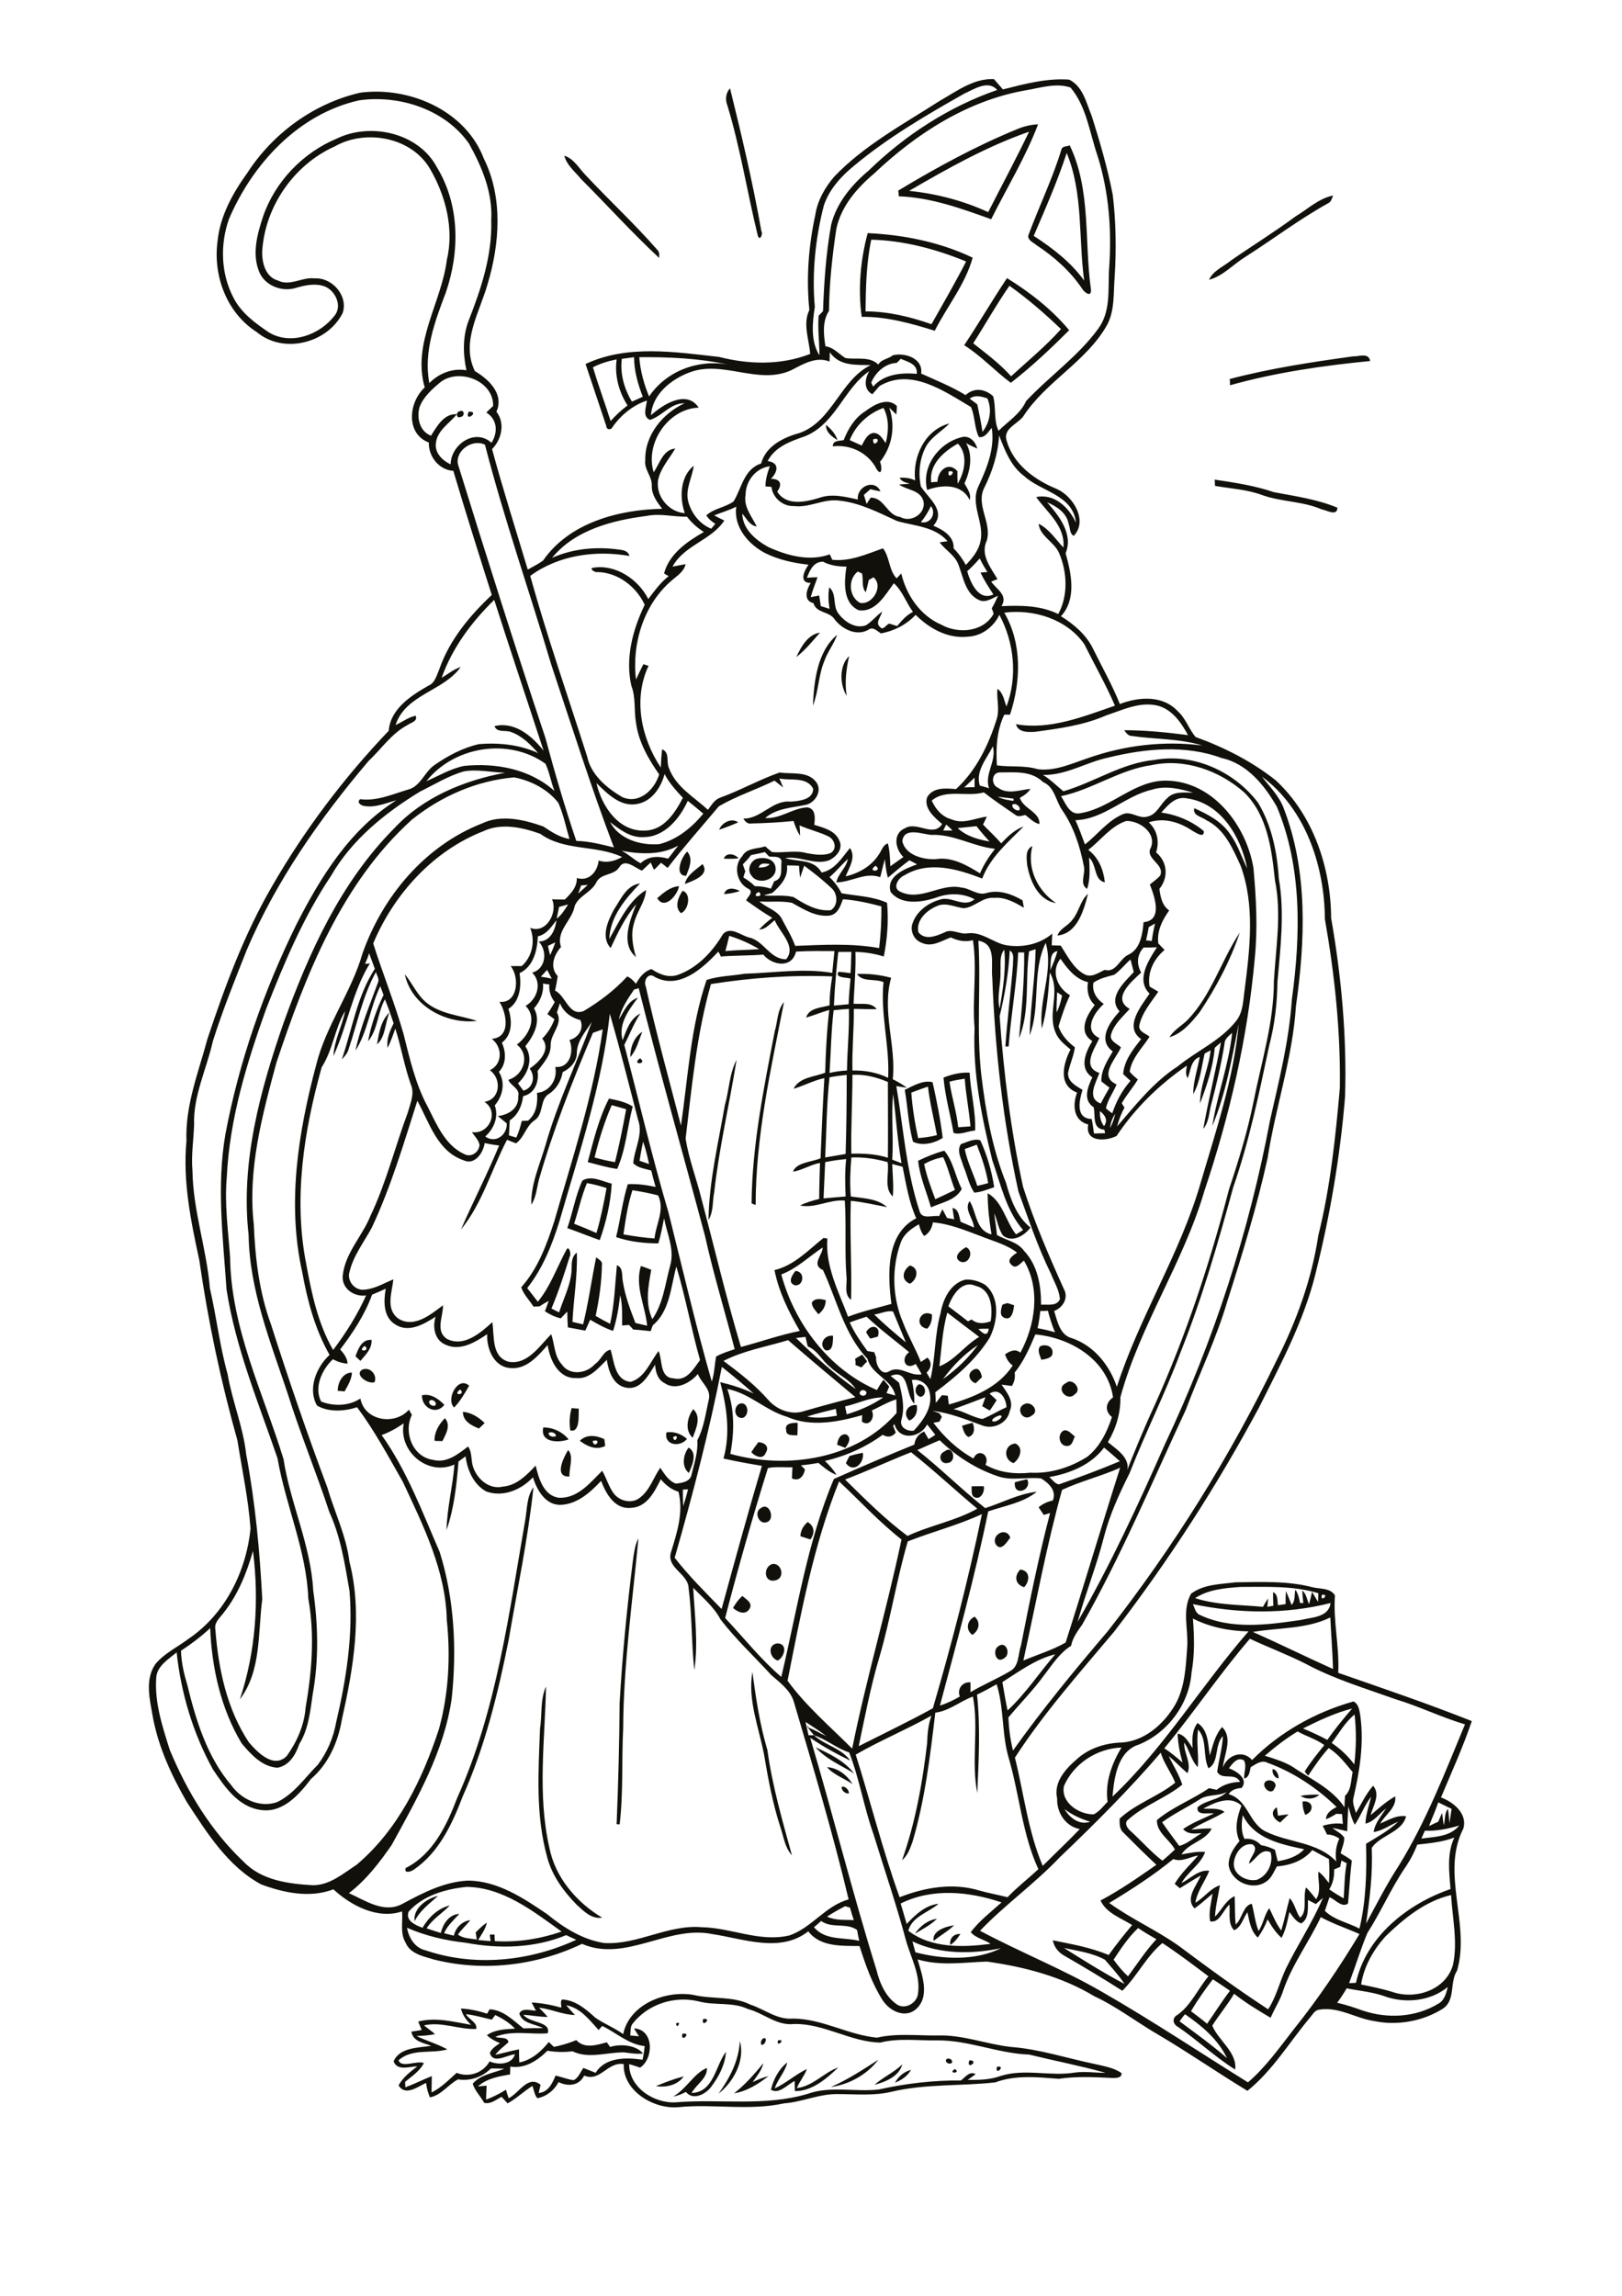 <?xml version="1.0" encoding="utf-8"?>
<!-- Generator: Adobe Illustrator 21.0.2, SVG Export Plug-In . SVG Version: 6.00 Build 0)  -->
<svg version="1.2" baseProfile="tiny" id="Layer_1" xmlns="http://www.w3.org/2000/svg" xmlns:xlink="http://www.w3.org/1999/xlink"
	 x="0px" y="0px" viewBox="0 0 595 842" overflow="scroll" xml:space="preserve">
<path fill="#12100B" d="M240.6,765.1c3.3-1.4,6.7-2.7,10.2-3.6C248.5,764.8,244.3,765.6,240.6,765.1 M328.3,763.8
	c1.3-2.3,3.3-4,5.9-4.7C332.9,761.4,330.7,762.9,328.3,763.8 M350.3,758.8C352.8,760.5,347.3,760.6,350.3,758.8 M365.7,758
	C369.3,757.2,364.9,761.7,365.7,758 M320.8,764.6c3.1-2.8,7.1-4.5,10.2-7.5C329.8,761.5,324.9,763.5,320.8,764.6 M282.8,766.4
	c0.9-3.8,2.9-7.6,6-10c-0.8,3.5-3.5,6.1-4.6,9.5c4.2-1.9,7.6-5.1,11.8-7.1c-0.9,2.5-2.7,4.5-3.7,7c5.9-0.7,9.8-5.6,15.2-7.6
	c-4.2,4.1-9.7,8.8-15.9,8.7c0-1.2-0.1-2.5-0.1-3.7C288.8,764.5,285.8,768.2,282.8,766.4 M269.3,767.7c4.1-3.2,7.4-7,10.7-11
	c-0.6,2.7-2.4,4.7-3.9,6.9c1.9-0.9,3.8-1.7,5.8-2.2C278.2,764.3,273.9,767,269.3,767.7 M355.6,755.6
	C359.6,755.6,354.2,759.6,355.6,755.6 M304.8,765.4c6.2-2.7,11.8-6.4,17.4-10C318.1,760.8,311.5,764.5,304.8,765.4 M347.2,755.2
	c0.7-0.6,2.1,0,2.1,1C348.9,757.6,346.2,756.4,347.2,755.2 M253.7,767.6c8.2-0.3,8.7-10,12.6-15.1c-0.3,4.7-2.6,9.1-5.4,12.8
	c-2,2.7-6.6,5.2-9.3,1.9c-1.5,0.8-3,1.4-4.7,1.7c4.9-2.7,7.5-8.4,12.4-10.5C259.6,762.2,255.4,764.4,253.7,767.6 M271.4,748.6
	c2,6.9-2.3,15-7.8,19.2C267.7,762.1,271,755.8,271.4,748.6 M285.4,748.3C288.7,747.6,284.5,751.3,285.4,748.3 M279.9,747.6
	c2-0.9,0.7,3-0.7,2.2C279,748.9,279.2,748.2,279.9,747.6 M250.3,745.9C254,745.1,249.6,749.6,250.3,745.9 M248,742.1
	C250.3,740.8,248.2,744.7,248,742.1 M257.9,740.5C261.6,739.8,257.1,744.1,257.9,740.5 M170.9,738.7c1.1,1.9,4.3,3.1,3.8,5.4
	c-6.3,0.3-12.7-2.8-19.2-1.3c1.4,1.1,2.8,2.1,4.1,3.2c-2.2,0.5-4.5,0.6-6.8,0.7c3.7,1.8,7.7,2.9,11.3,4.9c-5.8,1.7-12.9-0.5-17.9,4
	c1,3,6.5,0,9.3,1c-1.5,3-4.4,4.8-6.9,6.9c0,0.5,0.1,1.5,0.1,2c3.3-1.2,6.4-2.8,9.7-4.1c0,2-0.1,4-0.1,6c3.5-1.7,6.3-4.6,9.2-7.2
	c4.5,1.8,9.7,0.1,12.1-4.2c3.1,1.4,8.2,1.2,9.3-2.6c-2.9,0.2-8,3.8-9.2-0.5c0.7-1.7,2.3-2.6,3.7-3.6c-1.8-0.7-3.4-1.6-4.8-2.9
	c3-2.1,6.7-2.2,10.3-2.4c-2-2.2-4.6-3.7-7.2-5c-0.3,0.4-1,1.3-1.3,1.7C177.3,740,174.1,739,170.9,738.7 M207.7,735.4
	c1,1.2,2.1,2.4,3.2,3.6c-4.5-0.1-8.7-2.2-13.2-2.7c1.1,1.1,2.2,2.2,3.2,3.4c-3,0-5.9-0.6-8.9-0.8c2.2,3.1,10.3,2.4,8.9,6.8
	c-6.4,0.5-13.1-1.2-19.2,1.3c1.5,0.7,4.6-0.2,4.8,2c-1.6,1.5-3.5,2.8-4.8,4.6c2.9-0.6,5.8-1.5,8.7-2c0,1.6,0,3.2,0.1,4.8
	c4.5-0.9,8-4,10.8-7.5c0.6,0.6,1.3,1.2,1.9,1.8c2.8-0.6,5.6-1.4,8.2-2.5c3,3.3,7.5,1.8,11.2,0.8c0.3,0.4,0.9,1.3,1.2,1.7
	c3.9-1.2,9.5-0.7,12.1,2.4c-2.3,0.3-4.6-0.1-6.9-0.4c-6.3-0.1-13,2.5-19-0.4c-3.1,0.4-6.2,0.3-9.2-0.2c-3.6,3.6-8.3,6.7-13.6,5.8
	c0,1-0.1,2-0.1,2.9c-4.2,0.7-8.6,1.5-11.8,4.4c1.1-0.1,2.1-0.2,3.2-0.3c-0.1,1.7-0.1,3.4-0.2,5.1c2.6-0.9,5-2.2,7.3-3.6
	c0.2,0.8,0.7,2.3,1,3.1c3.8-1.8,7.1-8.7,11.7-4.9c-0.2,1-0.5,2-0.7,3c3.5-0.3,5-3.5,6.2-6.4c2.2,0.5,4.4,1.4,6.6,1.7
	c1.8-0.8,2.5-3,3.6-4.5c1.5,0.6,3,1.2,4.5,1.8c3.5-5.8,11.3-5.7,17.2-4.8c0.4-1.7,0.6-3.3,0.8-5c-5.9-0.6-10.4-4.9-15.6-7.4
	c-0.3,0.4-1,1.1-1.3,1.5C216.2,740.8,213,736.4,207.7,735.4 M232.2,742c-1.1,1.2-0.8,2.9-1,4.5c1.1,0.1,2.1,0.2,3.2,0.3
	c-0.6-1-1.3-1.9-1.8-2.9c7.3,0.4,7.3,11,2.2,14.4c-1.3-0.5-2.7-0.9-4-1.3c-0.1,8.6,9.3,14.6,17.3,14c16.1-1.3,32.5,1.6,48.2-3.1
	c8.4-3,17.4-0.6,26.1-1.6c9.9-2.2,20-3.4,30.1-3.3c1.6-1.2,3.2-3.6,5.4-2.3c-1,0.7-1.9,1.4-2.9,2.1c4,0,8,0,11.9-1.4
	c8.9-2.9,18.3,0.2,27.4-1.3c3.7-0.5,7.5,0.1,11.3,0.1c-9.3-2.6-18.7-4.4-28.1-6.7c-11.5-0.4-22.4-5.4-34-5.2
	c-6.9,0.1-13.9-0.9-20.6,0.8c-10.9-0.2-20.7-7.1-31.7-6.8c-6.2,0.7-11.1-4-16.8-5.5c-5.7-2.7-12.1-1.2-18.1-2.8
	C247.3,731.8,237.7,735.1,232.2,742 M228.6,746c2.3-11,15.5-16.1,25.7-14.4c6.9,1.7,14.4,0.3,21,3.6c5.2,1.7,9.8,5.6,15.5,5.1
	c10.7,0,20.3,6,30.9,7c7.3-1.7,14.9-0.7,22.3-0.8c9.2-0.3,17.8,3.2,26.8,4.2c10.6,0.8,20.7,4.2,31,6.3c3.3,0.8,6.8,1.3,9.6,3.3
	c0.2,1.7-1.8,1.8-3.1,1.8c-6.6-0.3-13.3-0.7-19.9,0.3c-7.8-0.6-15.8-1.5-23.3,1.3c-12.6,1.4-25.5,0.5-37.9,3.4
	c-6.5,1.6-13.2,0.9-19.7,0.9c-6.8-0.2-13.1,2.9-19.9,3.4c-12.8,2.8-25.9,0.1-38.8,1.4c-9,0.8-20.4-6-20-15.8
	c-5.9-1-8.7,6.7-14.5,4.2c-1.9,3.8-5.9,4.1-9.4,2.4c-1.6,3-4.4,5.3-7.8,5.9c-1.1-1.3-1.2-3-1.8-4.5c-3.2,2-5.8,4.6-9.1,6.4
	c-0.7-0.8-1.5-1.6-2.2-2.4c-2,1-4,2.8-6.4,2.2c-1.3-2.4-3.4-4.4-4.2-7c2.9-3.4,7.6-3.9,11.6-5.5c-1.6-0.1-3.3-0.1-4.9-0.1
	c-3.3,3.2-7.6,4.7-12.1,4c-3.6,1.9-6.1,5.8-10.3,6.6c-0.7-1.7-1.2-3.5-1.4-5.3c-3.1,1.4-7.6,5-10.1,0.9c1.6-2.9,4.3-5,6.9-7
	c-2.9,0.1-7.4,1.8-8.7-1.8c2.1-5.1,9-5,13.8-5.7c-2.9-1.1-6.7-1.6-7.3-5.2c1.3-0.2,2.5-0.4,3.8-0.6c-0.4-1-0.9-2.1-1.3-3.1
	c6.4-1.7,13,0.1,19.4,1.2c-1.7-1.7-3.2-3.6-3.7-6c3.3,0.2,6.5,0.9,9.6,1.9c0.2-0.4,0.7-1.2,0.9-1.6c5,0.2,8.7,4.1,12.4,7
	c2.4-0.1,4.8-0.1,7.2-0.1c-3-1.6-7.7-1.6-8.7-5.4c1.2-2.2,4.1-1,6.1-1c-0.5-1-1.1-2-1.6-3c3.7,0.2,7.4,0.9,10.9,1.9
	c0.1-1-0.5-2.2,0.3-3c4.8,0.2,8.7,3.5,12.1,6.6C221.5,742.2,225.3,743.6,228.6,746 M348.6,713.3c-0.4-2.4,1.3-4.2,3.7-4
	C351.3,710.8,350.2,712.3,348.6,713.3 M342.5,711.8c-0.7-3.7,4.5-5.3,7.5-5.7C347.7,708.3,345,709.8,342.5,711.8 M335.6,709.2
	c1.9-2.8,4.7-5,8.1-5.5C341.4,706,338.4,707.5,335.6,709.2 M152.1,704.6c-0.7-4.7,4.5-8.4,8.6-9.3
	C157.5,698.2,154,700.7,152.1,704.6 M469.6,668.4c-2.4-1.2-4-3.8-1.2-5.6c0.1,0.8,0.3,2.3,0.4,3.1c1.3-0.2,2.6-0.4,3.9-0.5
	C471.7,666.4,470.6,667.4,469.6,668.4 M477.8,660.7c4-0.6,4.5,3.7,1,4.9C478.1,664,477.8,662.4,477.8,660.7 M477.1,658.6
	c2.3-0.4,4.6-0.5,6.9-0.4C482.1,659.9,479.2,660.1,477.1,658.6 M308.8,655.3c1.2-0.4,2.7,1.2,2.6,2.4
	C310.1,658,308.5,656.5,308.8,655.3 M464.7,653.1c1.8-0.7,4.2,0.9,2.8,2.8C466.3,659.1,461.8,654.5,464.7,653.1 M466.9,648.8
	c1.3,0.1,2.3,2.2,2.1,3.4C467.6,652.2,466.4,650,466.9,648.8 M303.4,648.1c3.8,0.2,7.4,2.9,9.3,6.2
	C309.7,652.2,305.6,650.8,303.4,648.1 M299.2,640.8c5.1,2.4,10.6,5,14.1,9.6C308.5,647.4,302.9,645.1,299.2,640.8 M296.4,633
	l0.2,0.3l-0.3,0.2l-0.2-0.3L296.4,633 M198.1,634c0.8-5.2,0-10.6,2.2-15.5c-0.4,19.6-3.2,39.6,1.2,59c2.1,11,10,20.2,19.4,25.8
	c-3.9,0.6-6.8-2.4-9.4-4.8c-4.7-4.8-8.9-10.5-10.7-17.1C196.4,665.8,197.5,649.7,198.1,634 M280.3,643.6c-1.9-10-6.1-20.2-4.3-30.4
	c1.3,9.6,2.7,19.2,5.5,28.6c1.8,13.1,5.5,25.9,9,38.6c-2.6-2.8-3-6.7-4.2-10.2C283.5,661.6,281.8,652.6,280.3,643.6 M366.3,603.7
	c2.8-2.1,4.8,3.2,1.8,4.6C365.3,610.2,363.9,605,366.3,603.7 M285.3,609c-3.1-1-3.9-6,0-6.3C289.1,602.9,287.8,607.7,285.3,609
	 M356.7,599.6c-2.6-1.9-2-5.3,0.8-6.7C359.9,595,359.1,598,356.7,599.6 M268.9,589.7c0.9-1.6,2-3.1,3.4-4.4c1.5,1.3,4,2.6,2.6,4.8
	C273.4,592.5,270.5,591.2,268.9,589.7 M374.3,575.6c3.7,0.5,3.5,4.2,1.4,6.5C372.4,581.1,371.9,578,374.3,575.6 M283,573.7
	c3.5-1.1,5.4,5,1.4,5.9C280.4,580.6,279.8,575.1,283,573.7 M232.2,572.1c0.4-2.7,0.7-5.5,2-7.9c-2.2,23.3-5.5,46.5-5.6,69.8
	c-0.6,11.7,0.1,23.4-1.3,35.1l-1.1-0.1c0.6-14.8,1-29.7,1.1-44.5C228.3,607,230,589.5,232.2,572.1 M365.3,566.4
	c-1.9-3.4,3.8-6.7,5.3-2.5C369.4,565.5,367.2,569.2,365.3,566.4 M293.6,563.4c0.1-2.1,1.1-3.9,2.7-5.2c2.6,1.6,2.6,4.1,1,6.4
	C296.1,564.2,294.9,563.8,293.6,563.4 M279.1,553.1c3.2-2.5,5.5,4.4,2,5.2C278.3,559.1,276.5,554.5,279.1,553.1 M192.7,557.3
	c0.7-4,0.5-8.4,3-11.9c-2,18.8-5.9,37.3-9.1,56c-3.9,19.6-8.7,39.2-16.9,57.5c-3.8,10-8.7,20.5-17.8,26.7c-1,0.8-3.8,1.7-3.1-0.5
	c10-5,15.1-15.7,18.9-25.7C182.2,627.2,186.7,591.8,192.7,557.3 M356.4,545.1c1.5,0,3-0.1,4.5,0c0.4,2.2-1.4,5.5-3.9,3.7
	C356.2,547.7,356.5,546.3,356.4,545.1 M372.3,543.6c1.5-0.4,3-0.8,4.5-1.1C378.8,546.7,371.6,549,372.3,543.6 M311.6,534
	c1.6-0.5,3.3-0.9,4.9-1.2c0.7,3.7-3.4,7.7-6.2,3.8C310.7,535.8,311.1,534.9,311.6,534 M346.5,532.3c3.1-2.6,4.6,3.7,1.3,4.2
	C344.9,537.3,343.8,533.4,346.5,532.3 M208.9,541.5c-5.8,0.3-2.2-6.9-0.5-9.7C210.6,534,208.7,538.4,208.9,541.5 M252.7,540.2
	c-2.8-2.2-2.1-6.8-0.1-9.3C256,532.8,253.9,537.5,252.7,540.2 M371.8,536.6c-3.9-1.3-3.5-6.9,0.7-7.2
	C375.7,531,374.1,535,371.8,536.6 M278.2,528.9c2.2,0.1,4.2,1.6,2.7,3.9c-1,2.7-3.9,1.3-5.3-0.2
	C276.4,531.3,277.3,530.1,278.2,528.9 M217.4,528.5C218,531.8,221.1,527.3,217.4,528.5 M212.7,528.4c2.5-2.5,6-2,9-0.6
	c0.1,0.6,0.2,1.9,0.3,2.5C218.7,532,215.3,530.4,212.7,528.4 M307.1,529.9c0.1-1.8,1.1-4.3,3.4-3.8c2.1,1.3,0.6,3.5-0.4,4.9
	C309.3,530.7,307.9,530.1,307.1,529.9 M246.9,527.1C247.6,530.1,249.6,525.3,246.9,527.1 M244.5,525.3c2.8-0.4,5.4,0.6,7.5,2.4
	C249.6,530.9,243.4,530.1,244.5,525.3 M390.3,524.6c1.7-0.3,2.8,1.4,4,2.2c-0.7,1.3-0.9,3.4-2.7,3.5
	C388.5,530.6,387.6,525.8,390.3,524.6 M201.3,525.5c-0.3,1.2,1.7,1.7,2.6,1.2C204.1,525.6,202.2,524.9,201.3,525.5 M199.3,523.5
	c3.6,0,7,1.6,9.3,4.4C205,529.2,198,529.2,199.3,523.5 M352.9,522.9c1.3-0.4,2.6-0.8,3.9-1.1c0.8,1.9,0.8,4.6-1.6,5.2
	C353.7,526.1,353.4,524.4,352.9,522.9 M288.4,524.5c-0.7-2.6,2.4-2.7,4.2-2.7c0,1.5,0,3-0.1,4.6
	C290.9,526.3,288.3,526.7,288.4,524.5 M159.4,528.4c-0.1-3.2,1.6-6,3.8-8.3c2.3,2.6,0.4,5.8-0.9,8.4
	C161.5,528.5,160.1,528.5,159.4,528.4 M169.8,517.8c3.1,0.2,5.8,2,8,4.1c-0.7,0.7-1.4,1.3-2.1,2
	C172.9,522.8,169.8,521.2,169.8,517.8 M254.1,527.3c-3-2.7-2-7.6,0.2-10.5C257.4,519.7,255.3,524,254.1,527.3 M209.7,516.4
	c0.6,0.1,1.9,0.2,2.6,0.2c-0.1,2.5,0.5,8.9-3.1,8C208.8,521.9,208.9,519.1,209.7,516.4 M333.6,521c-2.6-2.3-0.9-6.1,2.7-5.7
	C336.7,517.8,335.9,519.9,333.6,521 M375.9,514.9c2.4-1.2,5.7,2.7,2.5,4.3C375.3,521.7,372.2,516.4,375.9,514.9 M271.1,514.9
	c3.2-1.4,4.2,4,1.4,5.1C269.5,520.4,268.8,516.3,271.1,514.9 M157.6,513.7c-0.8,1.1,1.2,2.4,2.1,1.7
	C160.5,514.2,158.5,512.9,157.6,513.7 M154.8,511.7c3.3-0.7,6,1.3,8.2,3.5C160,519.2,154.6,516.2,154.8,511.7 M337,507.7
	c2.6-0.2,3.3,4,0.7,4.6C335.5,511.7,335.3,508.9,337,507.7 M391.1,507.2c2.3-2.1,6,2.4,3.2,4.1C391.6,514.3,386.9,509.1,391.1,507.2
	 M168.8,509.6C165.5,512,171.2,511.7,168.8,509.6 M166.6,516.2c-3.2-2.9,1.4-11.8,5.5-8C170.5,511,168.8,513.9,166.6,516.2
	 M123.9,510.1c-0.1-3,1.9-6.8,5.2-6.7c-0.1,2.5-1.5,4.7-2.7,6.9C125.8,510.2,124.5,510.1,123.9,510.1 M357,502.4
	c2.1-1.3,2.9,1,3.2,2.7c-0.8,0.7-1.5,1.5-2.3,2.2C355.6,506.6,354.6,503.8,357,502.4 M134.6,504.1
	C135.1,504.5,135.1,504.5,134.6,504.1 M132.9,502.3c2.8-1.2,5.6,1.9,4.5,4.6C135.1,507.8,129.8,504.2,132.9,502.3 M313.7,498.3
	c0.9-0.5,1.7-1,2.6-1.5c0.6,0.8,1.2,1.7,1.8,2.5c-0.7,0.7-1.4,1.4-2.1,2.2c-0.7-0.3-1.5-0.6-2.2-0.9
	C313.9,500,313.8,498.8,313.7,498.3 M381.5,493.8c1.8-1,4.7-0.2,4.6,2.2c0.1,2.1-2.5,2.4-4.1,2.7
	C381.5,497.1,380.4,495.3,381.5,493.8 M133.8,493.6C130.5,496,136.3,495.7,133.8,493.6 M130.4,497.4c1-2.7,2.3-6.3,5.9-6
	c0.2,3.2-2.2,5.5-4.1,7.7C131.8,498.7,130.9,497.9,130.4,497.4 M302.8,495.2c-2.7-2.2-0.3-5.8,2.8-5.3
	C305.5,491.8,305.8,495.8,302.8,495.2 M317.7,488.6c1.7-3.3,5.7-2.3,4.3,1.6c-0.7,0.2-2.1,0.6-2.8,0.7
	C318.8,490.4,318.1,489.2,317.7,488.6 M340.1,487.3c-5.1-1-2.5-7.5,1.8-5.2C341.9,484.1,341.5,486,340.1,487.3 M369.6,477.9
	c0.8,0.3,1.6,0.5,2.4,0.8c-0.2,1.8-0.7,5.5-3.3,4.7c-2.3-0.7-1.5-3.2-1-4.9C368.2,478.3,369.1,478,369.6,477.9 M297.8,477.7
	c1.2-1.8,3.4-1.3,5.1-0.9c0,2.2-1,3.9-2.7,5.2C299.3,480.7,297.8,479.5,297.8,477.7 M291.8,466.1c3.6,0.2,3.1,5.5-0.1,5.3
	C288.7,470.5,290.6,467.6,291.8,466.1 M333.8,464.1c3.6,1,2.7,5.2,0,6.7C330.3,469.4,331.2,465.8,333.8,464.1 M352.1,462.6
	c-2.7-1.7,0.5-4.3,2.3-5.2C357.6,458.9,355.3,464.2,352.1,462.6 M215.3,433.9c-2,4.8-3.1,10-4.7,14.9c2.8,1.1,5.5,2.2,8.2,3.4
	c1.6-5.4,2.7-11,3.7-16.5C220.2,435,217.8,434.3,215.3,433.9 M213.6,433c3.3-2.1,7.4,0.3,10.8,1.1c-0.4,7-2,14-4.4,20.7
	c-4-1.4-7.9-3-11.9-4.4C210.1,444.7,211.1,438.5,213.6,433 M339,426.9c0.9,4.4,2.5,8.6,4.1,12.9c2.4-1.1,4.8-2.2,7.2-3.4
	c-1.6-4-2.5-8.2-4.3-12C343.5,424.8,341.2,425.7,339,426.9 M336.8,425.7c3.1-1.5,6.3-2.8,9.6-3.7c3.4,4.1,4,9.5,6.4,14
	c-2.1,4.2-7.4,5-11.3,6.8C339.9,437.1,337.4,431.6,336.8,425.7 M353.9,421.4c0.9,4.7,3.2,9,4.6,13.5c1.3-0.3,2.6-0.6,4-1
	c-0.8-4.9-2.4-9.5-4.2-14.1C356.8,420.4,355.3,420.9,353.9,421.4 M352.5,419.6c2.2-0.7,4.9-2.2,7.1-1.4c2.5,5.4,4.2,11.3,5.1,17.2
	c-2.4,0.8-4.7,1.8-7.3,2c-2-2.9-2.6-6.5-4-9.7C352.7,425,350.8,422.1,352.5,419.6 M224.4,405.3c-2.7,6.2-4.7,12.7-6.3,19.2
	c2.5,0.7,5,1.3,7.5,1.7c1.6-6.4,2.9-12.9,4.1-19.4C227.9,406.3,226.1,405.8,224.4,405.3 M223.4,402.9c3,0.6,6.1,1.2,8.7,2.9
	c-2,7.6-2.5,15.7-5.7,22.9c-3.7-0.5-7.2-1.6-10.8-2.5C217.7,418.3,219.7,410,223.4,402.9 M334.3,400.7c0.4,5.6,1.3,11.2,2.5,16.7
	c2.3-0.2,4.7-0.5,6.9-1.1c-1.1-5.9-2.6-11.8-3.3-17.8C338.4,399.2,336.4,399.9,334.3,400.7 M331.9,399.7c3.1-1.5,6.8-3.7,10.2-2.8
	c1.5,6.7,2.9,13.6,3.7,20.4c-2.9,2-7.6,3.1-10.9,1.4C333.2,412.4,333,406,331.9,399.7 M348.3,396.7c0.8,5.6,2.6,11,3.2,16.7
	c1.5-0.1,3-0.2,4.5-0.3c-0.5-5.9-1.7-11.6-2.1-17.5C352,395.9,350.1,396.2,348.3,396.7 M346.1,395.2c3.1-1.2,6.3-2,9.6-1.8
	c0.3,7.1,2.3,14.1,2,21.2c-2.6,0.2-5.4,1.7-7.9,0.9C348.6,408.7,346.7,402.1,346.1,395.2 M265.9,405.3c1.6-5.5,1.6-11.5,4.3-16.6
	c-2.6,16.2-6.4,32.2-8.2,48.5c-0.7,3.4-0.2,7.1-2.1,10.2C260.1,433.2,263.5,419.2,265.9,405.3 M234.8,388.1
	C237.8,390.4,231.3,390.7,234.8,388.1 M231.2,387.7c0-3.5,1.3-7.3,4.4-9.3C234.3,381.6,233.5,385.1,231.2,387.7 M138.3,383
	c0.7-4.1,1.4-8.7,4.6-11.7C141.2,375,141.5,380.3,138.3,383 M284.2,378.2c1.1-3.6,0.9-7.8,3.4-10.7c-4.8,24.5-10.4,49.3-10.4,74.4
	c-0.4-0.1-1.2-0.4-1.5-0.6C275.9,420,280.2,399,284.2,378.2 M148.5,357.3c2.9,3.5,4.6,7.9,8.3,10.7c5.2,4,12.1,4.4,18.2,6.4
	C163.8,375.8,150.9,368.9,148.5,357.3 M435.6,374.1c8.8-9.1,12.3-21.7,19.2-32.1c-3.5,10.4-8.7,20.2-14.8,29.3
	c-3,3.7-6.3,7.7-11,9.1C430.6,377.7,433.5,376.2,435.6,374.1 M393.4,337.3c2.4-2.8,2.8-6.9,5.7-9.5c-1.5,6-3.9,14.6-11.2,15.3
	C388.8,340.5,391.8,339.6,393.4,337.3 M250.4,326.7c3.3,1,2.2,7.1-0.6,8.2C247.3,332.7,248.8,329,250.4,326.7 M265.6,327.9
	c0.8-2.7,3.9-2.2,5.8-1.1C269.5,327.4,267.5,327.8,265.6,327.9 M241.1,329.4c2.3-2,4.8-4.2,8-4.4
	C248.5,328.4,243.7,333.9,241.1,329.4 M225.2,333.6c2.5-3.7,4.6-9,9.6-9.6c-5.4,5.6-11,12.2-11.3,20.4c3.7-6.5,7-14,13.5-18
	c-0.3,4.4-3.4,7.9-4.4,12.1c-1.3,4.1-0.5,8.4,0.7,12.5c-5.8-4.9-2.2-13.5,0.1-19.4c-4.1,4.8-6.8,10.5-9.4,16.1
	C220.3,343.6,223,337.7,225.2,333.6 M251.2,324.2c0.8-3.4,4.1-5.2,6.5-7.3C260.6,320.9,254.1,323.1,251.2,324.2 M278.3,318.2
	c1.5-0.1,3-0.1,4.1-1.3C280.8,316.7,278.9,316.2,278.3,318.2 M277.5,315c2.7-0.8,6.6-0.2,7,3.2c0.6,4.5-6.3,6.5-8.7,3.1
	C273.9,319.3,275.1,315.9,277.5,315 M265.5,314.9c0.9-2.4,4.1-1.8,5.4-0.1C269.1,315,267.3,315,265.5,314.9 M251.7,321.2
	c-4.5,0-1.8-6.9,0.4-8.9C254.4,315,252.8,318.4,251.7,321.2 M376.8,317.3c-0.2-2.5-0.8-5.7,1.9-7c-2.1,8.1,1.9,16.4,8.7,20.9
	C380.8,330.1,377.9,323.2,376.8,317.3 M263.8,304.3c1-2.6,4.5-4.5,7-2.7C268.5,302.6,266.2,303.5,263.8,304.3 M310.6,255.2
	c-2.6-4.1-2.8-11.1,0.9-14.6C310.4,245.4,309.8,250.3,310.6,255.2 M298.2,258.8c0.4-9,1.6-19.9,8.9-26c-1.2,3.4-3.5,6.2-4.7,9.6
	C300.2,247.7,300.3,253.5,298.2,258.8 M292.1,241c1.7-3.7,4.2-8.3,8.7-9C298.1,235.1,295.4,238.4,292.1,241 M445.6,175.9
	c7.3,1.1,14.7,2.2,21.7,4.6c7.9,1.5,15.9,2.6,23.3,5.7c-0.1,3.3-3.9,0.9-5.8,0.6c-6.9-3-14.6-2.7-21.7-5.2
	c-5.6-2.1-11.6-2.4-17.4-3.4C445.7,177.7,445.6,176.5,445.6,175.9 M348,172.9C347.3,176.6,351.7,172.2,348,172.9 M341.6,176.9
	c0.8-0.1,1.6-0.2,2.3-0.2c0-4,4-7.7,7.3-3.9c0,1.5,0,3,0.1,4.6c2.6-4.3,3.9-10.7,0.1-14.7C346.3,165.5,340.7,170.3,341.6,176.9
	 M340.1,179.7c-2.2-8.7,4.4-17.4,12.8-19.4c2.8-0.7,5,1.8,5.6,4.2c-1.4-0.6-2.8-1.2-4.1-2c2.6,4.7,1.5,10.2-0.6,14.8
	c1,1.9,2.6,3.8,1.9,6.1C352.8,177.3,345.5,177.7,340.1,179.7 M303,155.8c1.8,1.5,3.5,3.3,4.2,5.6C305.1,160.1,302.9,158.5,303,155.8
	 M171.9,151C176.4,150.7,170.2,155.3,171.9,151 M168.7,150.8c1.7-0.7,1.9,1.9,0.3,2.1C167.3,153.7,167.1,151,168.7,150.8
	 M320.3,161.1C320,165.1,324.3,160,320.3,161.1 M311.7,161.4c1.5,0.7,2.9,1.3,4.4,2c1-1.8,1.9-4.1,4.1-4.6c2.4-0.2,3.5,2.1,4.7,3.7
	c1.1-4.3,1.3-8.9-0.8-12.9C318.5,151.6,313.9,155.9,311.7,161.4 M317.3,150.9c3.2-2.4,8.2-5.4,11.7-2c0,0.8-0.1,2.3-0.2,3.1
	c-0.9-0.8-1.7-1.7-2.6-2.5c2.4,6.8,1.1,14.3-3.4,19.9c0.8,1.5,0.8,5.7-1.2,2.7c-3-6-9.6-9.2-16.1-8.4c0-2.3,2.4-1.9,4-2.3
	C311.1,157.3,313.5,153.3,317.3,150.9 M451.1,139c14.8-3.9,30-6.2,45.2-8.3c2.2,0.1,5.8-1.5,6.3,1.7c-17.3,1.7-34.7,4.2-51.4,8.9
	C451.2,140.7,451.2,139.6,451.1,139 M357,125.9c4.8,3.8,9.8,7.5,13.9,12.1c6.2-5.7,12.7-11,18.3-17.3c-5.9-5.7-12.2-11.1-18.9-15.9
	C365.5,111.7,361.5,118.9,357,125.9 M369.4,102c8.4,5.2,16.5,11.5,22.8,19.1c-6.8,6.8-13.8,13.4-21.4,19.3
	c-5.9-4.4-10.9-9.9-17.1-13.8C359.1,118.5,364,110.1,369.4,102 M319.6,87.9c-1.8,8.6-2,17.5-2.1,26.3c8.3,0,16.5,2,24.2,4.7
	c4.3-7.6,8.7-15.2,12.7-23C343.5,91.4,331.6,88.2,319.6,87.9 M318.3,85.5c13.2,0.6,26.6,3.3,38.5,9c-2.7,9.8-9.4,17.9-13.9,26.8
	c-8.7-2.7-17.6-5.2-26.8-5.1C314.7,106.2,315.6,95.4,318.3,85.5 M475.2,79.4c4.5-2.7,8.5-6.6,13.8-7.7c-0.4,1.1-0.7,2.4-1.9,2.9
	c-10.6,5.9-20.2,13.2-30.4,19.7c-4.4,2.7-8.1,7-13.2,8.3c1.6-3.4,5.3-4.8,8.1-7.1C459.4,90.1,467.5,85.1,475.2,79.4 M207,57.1
	c3.5,1.1,5.3,4.5,7.7,7c8.7,9.3,18,17.9,26.4,27.5c0.9,0.8,0.7,2,0.7,3c-9.9-9.2-19.1-19.4-28.7-29C210.9,62.9,207.9,60.6,207,57.1
	 M391.3,56.1c-3.4,10.4-7.8,20.4-12.1,30.4c6.9,4.5,13.6,9.6,18.5,16.4C395.6,87.3,397.4,70.9,391.3,56.1 M389.4,54.7
	c0.4-1.2,2-0.9,3-1.4c7.9,16.4,5.3,35.3,7.8,52.9c0.2,3.1-2.5,1-3.3-0.4c-4.3-6.4-10.3-11.7-16.7-15.9c-1.1-1-3.2-1.7-3-3.5
	C381.1,75.8,386.1,65.6,389.4,54.7 M333.5,70c9.9,1,19.9,3.6,29,7.8c5-9.8,10.2-19.5,15-29.5C362,53.7,347.6,61.8,333.5,70
	 M373.3,47.3c2.4-1,4.9-1.6,7.5-1.7c-4.6,12.1-11.4,23.2-17.2,34.8c-10.9-3.9-22.1-8-33.9-8.4c0-0.5-0.1-1.6-0.2-2.1
	C343.6,61.4,358.1,53.5,373.3,47.3 M266.8,38.6c-0.8-2.1-0.6-4.5,1-6.2c4.3,17.4,8.4,34.8,11.5,52.4c0.7,1-0.6,3.8-1.3,1.7
	C274.1,70.6,271.6,54.3,266.8,38.6 M434.7,738.7c-0.7,0.8-1.3,1.7-2,2.6c5.9,4.4,11.9,8.7,17.4,13.5
	C446.8,747.9,440.9,743,434.7,738.7 M490.5,734.5c3.2,0.7,6.4,1.8,9.5,2.9c9,3,19.3,2.5,27.5-2.5c2.4-1.2,3-3.9,3.6-6.2
	c-6.5,5.4-16.1,6.2-23.8,3.2c-4.3-1.4-8.9-1.8-13.3-2.7C492.9,731.1,491.8,732.8,490.5,734.5 M436.9,737.6c2,1.5,4,3,5.9,4.6
	c2.8-4,5.4-8.2,8.4-12.1c-2.1-1.4-4.2-2.9-6.3-4.2C442,729.7,439.3,733.5,436.9,737.6 M390.3,714.4c7.3,4.6,14.6,9.2,22.2,13.2
	c-2.1-3.2-4.7-6-7.2-8.9C400.7,716.2,395.4,715.5,390.3,714.4 M334.7,712c0.4,1.3,0.7,2.6,1.1,4c10.1,2.6,21.8,3.2,31.4-1.5
	C356.5,716.7,344.8,716.8,334.7,712 M408.5,718.7c1.6,2.2,3.3,4.3,5.3,6.1c3.4-4.6,6.5-9.4,10.4-13.6c-2.3-1.3-4.5-2.6-6.7-4.1
	C413.9,710.5,411.2,714.6,408.5,718.7 M149.3,707c0.7,3.8,2.9,7.4,6.9,8.3c18,6.1,38.1,4,55.2-3.9c-1.3-0.6-2.5-1.1-3.7-1.7
	c-11.6,4.8-24.6,5.1-36.8,2.8C163.5,711.7,156.2,710,149.3,707 M298.6,706.8c4.2,5,11,3.6,16.6,5c-0.3-1.3-0.6-2.7-0.8-4
	c-3.9-2.8-9.2-0.4-13.2-3.3C300.4,705.3,299.5,706,298.6,706.8 M303.4,702.9c3,1.5,6.5,1.1,9.8,1.3c-0.5-1.5-1-3.1-1.4-4.6
	c-0.4-0.1-1.3-0.4-1.8-0.5C307.7,700.3,305.5,701.5,303.4,702.9 M508.2,710.2c-4.4,4.9-7.9,11-8.9,17.6c3.9,0.8,7.9,1.6,11.7,2.8
	c8.4,2.8,19.4-0.8,22-10c1.8-8.4-0.2-17.1-0.7-25.6C522.8,697.2,515,703.6,508.2,710.2 M330.4,698.1c0.7,2.5,1.5,5,2.2,7.5
	c3.2-3.4,6.9-6.9,11.7-7.4c-3.7,3.2-9.8,4.7-11.1,9.9c8.5,6.5,20.1,6.1,30.2,4.8c-2.3-1.6-5.5-2.1-7.3-4.3
	c3.2-4.2,7.4-7.4,11.3-10.9C355.5,693.7,342.1,692.3,330.4,698.1 M149.9,701.1c-1.3,3.3,2.6,5,5.1,5.9c2.2-3.8,5.6-7.1,10-8.2
	c-2.7,2.9-6.3,4.9-8.5,8.4c1.7,0.6,3.5,1.2,5.2,1.7c0.8-3.3,3-6.8,6.8-7c-2,2.2-4.4,4.3-5.6,7.1c1.2,0.3,2.4,0.6,3.6,0.9
	c0.6-2.9,3-5.3,6-5.7c-1.4,1.9-3.2,3.3-4.5,5.3c2,1.5,4.6,1.4,6.9,1.8c-0.1-0.6-0.3-1.9-0.4-2.6c1.3-1.3,2.6-2.6,4.1-3.6
	c-0.5,2.4-2,4.4-3.2,6.4c1.5,0.1,3,0.3,4.6,0.4c-0.1-0.6-0.3-1.8-0.3-2.4c0.4,0,1.2,0,1.7,0c0,0.6,0.1,1.8,0.1,2.4
	c8.3,0.5,16.6-0.8,24.5-3.5c-10.4-7.5-21.5-16.2-34.8-16.4C163.3,692.8,155.1,695.2,149.9,701.1 M492.1,682.3
	c-0.1,0.6-0.4,1.8-0.5,2.4c-0.8,0.3-1.5,0.6-2.2,0.9c0.1,2.6-0.4,5.1-1.8,7.3c1.7,1.2,3.5,2.3,5.3,3.3c0.3-4.3,0.3-8.6,1.1-12.9
	C493.3,683,492.7,682.7,492.1,682.3 M430.4,681.8c-7.3,6-15.4,11.2-23.5,16.1c8.1,5.9,17.5,10,25.6,15.8c10.7,8,21.5,15.9,32.7,23.2
	c3-4.6,4.2-10,6.5-14.9c4.3-8.8,9.8-17,13.6-26c-0.9,0.8-1.7,1.5-2.6,2.3c-1-0.5-1.9-1-2.9-1.5c-0.1,2.9,0.5,6.9-2.5,8.6
	c-2-0.7-3.1-2.6-4.3-4.2c-0.7,3.2-1.3,6.6-2.9,9.5c-2.1-1.9-3.7-4.3-5.1-6.8c-0.9,2.4-2.1,4.6-3.6,6.7c-2.6-2.4-3.1-6-3.8-9.3
	c-1.6,2.2-2.3,5.6-4.9,6.6c-2.4-2.5-1.4-6.3-1.7-9.4c-2.3,1.9-3.7,7-7.1,6.1c-0.6-3.4,0.4-6.8,0.9-10.1c-2.2,1.8-4.3,3.8-6.6,5.4
	c-3.6-3.7,0.8-8.3,2.3-12.1c-2.6,1.5-5.1,3.1-7.7,4.7c-0.5-0.4-1.4-1.2-1.9-1.6c2.3-3.9,5.7-7,8.6-10.4
	C436.5,681,433.5,683,430.4,681.8 M452.6,683.3c-0.3,4.3,4.8,6.9,8.5,6.1c3.9-1.5,6.1-6.1,5-10.1c-3.5-1.7-5.4,2.7-7.9,4.2
	c0.1-2.3,4-5.4,1.2-7.1C455.6,675.8,452.9,679.8,452.6,683.3 M519.9,676.5c-1.2,3.1-2.8,6.1-4.7,8.8c-5.1,7.6-8.7,16-13.6,23.6
	c-2.5,6-4.4,12.3-6.7,18.4c0.8,0,1.6-0.1,2.5-0.1c3.7-17,19-29,34.7-34.4c-0.5-6.3-1.4-13,1.4-18.9
	C529.1,675.6,524.4,676,519.9,676.5 M522.7,671.4c-0.4,0.9-0.9,1.9-1.3,2.9c4.8-0.7,10.5-0.6,13.9-4.8
	C531.2,670.7,527,671.6,522.7,671.4 M456.5,674.4c2.4-0.3,4.5,0.6,6.1,2.3c1.8,0.3,3.5,0.9,5.1,1.7c0.3,1.4,0.7,2.8,1,4.2
	c3.6-0.6,7.2-1.7,9.7-4.4c-8.5-1.8-18.3-3.8-22.5-12.5C455.4,668.6,455.2,671.7,456.5,674.4 M390.5,663.5c1.9,3.2,5.5,6,9.4,4.6
	C396.5,667.1,393.3,665.6,390.5,663.5 M527.6,661c-1,3-2.3,5.8-3.4,8.7c1.1-0.5,2.2-1.1,3.4-1.6c0.5-1.1,0.9-2.2,1.4-3.2
	c0.2,1.5,0.4,3,0.6,4.5c0.6-1.9,0.2-4.3,1.5-6c0.4,1.7,0.4,3.4,0.6,5.2c0.3-1.7,0.5-3.5,0.8-5.2C530.8,662.6,529.2,661.8,527.6,661
	 M441.4,663.3c2.6,0.2,5.5-0.4,7.8,1.2c-3.9,2.5-8.4,4-12.2,6.5c2.5-0.2,5-0.5,7.5-0.4c-2.3,4.6-8.4,5.2-11.1,9.5
	c2.9-0.5,5.8-1.2,8.7-0.9c-1.7,4.6-6.3,7.2-8.7,11.4c3.3-1.6,6.2-5,10.2-4.5c-1.6,4-4.4,7.4-5.1,11.7c3.2-1.8,5.4-5.2,9-6.4
	c-0.6,3.8-1.6,7.6-1.8,11.5c2.5-2.4,3.9-6,7.2-7.5c0.2,3.5,0,7,0.4,10.4c2.4-2.1,2.7-7,5.9-7.6c0.9,3.3,1.2,6.8,2.5,10
	c1.7-2.6,2.1-5.9,3.9-8.4c1.4,2.8,2.5,5.7,4.4,8.2c1.2-3.9,2-8,3.1-11.9c1.9,2.1,2.2,4.9,3.8,7.2c2.9-2.3,0.9-7.6,2.2-11.1
	c1.3,1.3,2.5,2.8,3.7,4.3c2-3,0.6-6.7,0.8-10.1c1.6,1.1,2.7,2.7,3.9,4.2c0.2-2.9,0.2-5.9,0-8.8c-2.1-1.1-4.1-2.2-6.1-3.3
	c-3.2,3.9-8.1,5.6-13,6c-1.2,2.1-2.1,4.6-4.3,5.8c-5,3.2-12.7-0.4-13.4-6.4c0-3.4,1.9-6.2,4-8.7c-2-4.2-0.9-8.9,0.7-13
	C451.3,658.3,445.5,661.1,441.4,663.3 M497,669.2c-1.2-2.1-1.7-4.4-2.4-6.7c-0.2,3-0.3,6-0.4,9.1c-1.8-0.4-3.6-0.9-5.4-1.2
	c1.4,1.2,3.2,1.9,4.3,3.5c0.1,2-0.9,3.9-1.3,5.8c1.4,0.9,2.9,1.6,4.1,2.7c-0.7,5.2-0.9,10.4-1.4,15.7c-2.3,1.7-4.6-1.5-6.8-2.3
	c-0.6,1.7-1.1,3.3-1.7,5c3.5,3.4,8.5,4.3,12.7,6.5c2.4-10.2,2.7-20.7,2.4-31.1c4.1-2.5,8.3-4.8,11.8-8.1c-3,1.2-5.7,3.3-9,3.8
	c0.5-3.4,2.8-5.9,4.6-8.7c-2.5,1.9-4.4,4.9-7.6,5.6c0.1-3.4,1.3-6.6,2.1-9.9C500.5,662.1,499.2,665.9,497,669.2 M439.8,660.1
	c-4.5,2.8-9.2,5.1-13.5,8.2c2,3,4.2,5.8,6.3,8.7c3.1-0.9,5.5-3.1,8.2-4.7c-2.4,0.2-5.1,0.5-6.8-1.5c3.5-2.4,7.5-3.9,11.3-5.7
	c-1.9-0.4-6.5,1-6-2.3c3.1-2.7,7.8-2.6,10.7-5.6C446.7,658.9,442.8,657.9,439.8,660.1 M450.8,648.5c2.7,1,7.3,3.8,4.7,7.2
	c-1.9,0.2-3.7,0.6-4.8,2.3c7.1,2,7.4,10.7,13.6,13.7c8.5,4.2,19,3.7,25.9,11c-0.5-2.9-0.1-5.8,1.1-8.4c-1.3-0.9-2.8-1.5-4.5-1.5
	c-0.5-1.1-1.1-2.2-1.6-3.2c2.4-0.7,4.9-1.1,7.4-0.7c-0.1-1.2-0.2-2.4-0.3-3.6c-0.5,0-1.6-0.1-2.1-0.1c-1.2,0.8-2.5,1.5-3.8,2
	c0.1-2.4,2.1-3.5,3.9-4.5c-7.2-7-15.9-12.8-25.3-16.2c-2.2-1.2-4.3,0.5-6.2,1.6c-0.4,1.6-0.5,3.7-2.4,4.2c-0.2-2.2,1.1-4.7-0.1-6.7
	C453.9,644.2,452.1,646.8,450.8,648.5 M388.7,681.2c-9.1,9.6-20,17.3-29.2,26.9c14.8,7.9,30.5,14.1,45.1,22.6
	c18.1,10.4,35.5,22,53.2,33c6.6-5.7,11.6-12.8,16.9-19.6c8.8-11,16.7-22.7,24-34.8c-4.7-2.1-9.6-3.7-14.2-6.2
	c-4.3,9.1-10.4,17.2-13.7,26.7c-1.1,3.6-3.2,6.7-4.7,10.2c-4.6-2.7-9.2-5.5-13.4-8.8c-2.4,4.1-5.5,7.7-8,11.7
	c2.2,5.4,9.2,9.8,8.4,16.1c-7.4-4.6-13.7-10.7-20.9-15.6c-2-1-2.4-3.4-0.2-4.5c5-3.6,7.4-9.5,11.3-14.1c-5.6-4.2-11.1-8.4-16.9-12.2
	c-5.9,4.9-9.3,12.2-14.7,17.5c-6.9-4.4-13.9-8.6-21-12.7c-2.3-1.2-4-3.2-4.5-5.8c6.9,1.4,13.9,2.6,20.5,5.4c2.7-3.8,5.6-7.4,8.6-11
	c-4.1-2.6-9.4-4.3-11.6-9c7.2-3.8,13.9-8.5,20.5-13.1c-4.1-3.8-8.1-7.8-12.1-11.8c-1.5-1.3-1.4-3.3-1.4-5.1
	c6-5.6,14.1-8.1,20.4-13.2c-1.5-3.8-4.1-7-5.3-11C414.2,656.3,401.6,668.9,388.7,681.2 M390.3,655c-1.3,6,5.5,10.5,10.9,10.4
	c2.1-1,3.5-3,5.1-4.6c-1-7,1.5-14,5.1-19.9C402.5,641.2,393.9,646.7,390.3,655 M298.6,636.4c4,3.7,10.1,4.7,13.3,9.3
	c-5.1-2.5-10.1-5.2-14.7-8.4c8.4,28.3,15.5,56.9,24.3,85.1c1.2,4.9,3.4,10.1,7.8,12.9c2.9,1.6,6.8-0.6,7.4-3.8
	c1.2-7-2.6-13.5-4.4-20c-3.5-13.1-7.9-25.9-11.9-38.9c-3.5-9.8-5.1-20.2-8.9-29.9C306.9,641.2,303.2,637.9,298.6,636.4 M464,643.9
	c3.4,1.1,6.8,2.1,9.9,3.9c6.7,4.6,14.6,8,19.3,15c0-1.4,0.1-2.8,0.2-4.2c2.4-2.2,2.1-5.7,2.8-8.7c-2.7-3.2-5.2-6.6-8.8-8.8
	c-2.8,3.1-5.2,6.6-7.5,10.1c-0.5-0.5-0.9-1-1.3-1.5c2.1-3.4,4.7-6.6,7.2-9.7c-3-2.2-6.6-3.2-9.8-5
	C471.7,637.6,467.7,640.7,464,643.9 M439.5,634.3c-0.7,4.6,0.3,9.2-0.1,13.8c-2.5-2.5-3-6.2-5-9c-0.2,3.8,2.8,7.5,1.2,11.2
	c-2.4-2-4.5-4.3-6.9-6.3c1.7,3.5,3.8,6.8,5,10.5c-6.1,5-13.9,7.5-19.8,12.8c-1.6,1.1-0.5,3.1,0.7,4.1c4,3.6,7.5,7.7,11.8,11
	c1.6-1.3,3.1-2.7,4.6-4.1c-2-3.7-6.8-6.3-6.6-10.8c5.7-4.8,13-7.5,19.1-11.7c0.9,0.2,1.8,0.4,2.8,0.6c2.5-2,5.5-2.8,8.6-2.9
	c-1.9-3.7-6.6-0.4-8.4-3.7c0.6-4.4,1.9-8.7,2.1-13.1c-3.2,3.2-1.3,9.8-5.3,11.8C441.1,644,443,638.2,439.5,634.3 M295.5,631.5
	c0.4,1.6,0.7,3.3,1.1,4.9c0.5,0,1.5,0,2,0c-0.8-1-1.6-1.9-2.3-2.9c2.4,0.8,4.5,2.2,6.8,3.2C300.7,634.8,298,633.2,295.5,631.5
	 M488.5,639.2c3.2,2.2,6,4.8,8.3,7.9c0.7-6.1,0.8-12.2,0.1-18.3C493.3,631.7,491.2,635.7,488.5,639.2 M478,633.9
	c3,1.3,6,2.6,8.9,4.2c2.8-4,5.9-7.8,9.1-11.5C489.7,628.2,483.8,631,478,633.9 M358.4,621.5c1.3,12,0.6,24.1,0.1,36.1
	c-2.3-11.6,0.6-23.7-1.6-35.4c-4.7,1.7-8.7,5.3-13.8,5.9c-1.9,16-3.8,32-8.4,47.5c-0.9,2.4-1.8,5-3.8,6.6
	c4.9-13.8,7.5-28.4,9.2-42.9c0.1-3.4,0.4-6.9,1.6-10.1c-9.1,5.1-18.8,9.1-27.8,14.3c5.5,17.4,9.9,35.1,16.1,52.3
	c9.2-3.6,19.5-5.4,29.1-2.5c3.5,1,7,1.6,10.5,2.5c3.5-3.7,7.6-6.8,11.3-10.3c-5.9-12.8-6.9-27.1-10.8-40.5
	c-2.7-8.9-1.7-18.4-4.5-27.3C363.3,619,360.9,620.3,358.4,621.5 M367.7,616.9c0.6,3.5,1.2,7,1.9,10.4c6.6-6.1,11.6-13.8,17.5-20.6
	C379.8,608.5,373.9,613,367.7,616.9 M458.5,601c-11.1,12.9-20.6,27.1-31.4,40.2c2.4,1.5,4.6,3.4,6.7,5.2c-1-3.5-1.7-7-1.8-10.6
	c2.8,0.5,4,3.2,5.5,5.3c-0.2-3.2-0.3-6.5,1.8-9.2c4,2.6,3.8,7.7,4.5,11.9c1.1-3.6,1.9-7.5,4.5-10.4c4.1,4,0.7,10,0.3,14.8
	c1.6-4.5,7.3-6.7,10.7-2.7c10.2-10.3,23.3-17.6,37.2-21.5c1.9,0.9,2.2,3.3,2.5,5.2c1.4,10.1-0.2,20.3-2.5,30.1
	c-0.5,1.9,0.4,3.8,0.9,5.6c2-3.4,3.7-7,6.3-10c2.8,3.3,0,7.3-0.9,10.8c2.9-2.5,5.7-5,9-6.9c0.6,4.2-3.7,6.7-5.5,10
	c3-1.3,6-3.2,9.5-2.7c-1.4,5.9-9.6,7-12.6,11.6c0.4,9.3-0.7,18.6-2.1,27.8c3.9-7.2,7.6-14.5,12.1-21.4c10-16.2,16.9-34.1,24.2-51.7
	c-8.7-2.6-16.8-6.6-25.4-9.2c-11.2-4-22.6-7.4-33-13C472.3,606.8,465.3,604.2,458.5,601 M437.6,593.6c0.5,6.6,0.7,13.2-0.5,19.7
	c-0.8,11.5-8.6,22.1-19.3,26.5c-7.8,2.4-9.1,12.1-9.7,19.1c19.1-18.1,32.7-40.9,49.9-60.6C451.1,598.2,443.9,596.8,437.6,593.6
	 M459.6,598.5c9.9,4.4,19.6,9.2,29.4,13.6c-0.2-6.3-0.7-12.6-1-18.9C479.2,597.5,469.1,596.9,459.6,598.5 M437.6,588.3
	c0.6,1.3,0.9,3,2.2,3.8c11.7,5.7,25.1,3.8,37.5,2c4-1,10.1-0.9,10.8-6.2C471.5,592.1,454.3,591.8,437.6,588.3 M484.9,584.9
	C484.2,588.1,488,584.4,484.9,584.9 M438.4,586.1c8,2.6,16.6,2.4,24.9,3.2c0.6-1.1,1.2-2.1,1.9-3.1c-0.1,1-0.2,2.1-0.3,3.1
	c0.6-0.1,1.7-0.3,2.2-0.4c-0.1-1.7-0.1-3.3-0.1-5c1.9,0.9,1.5,3.1,1.8,4.8c0.9-0.1,1.9-0.3,2.8-0.4c0-1.6,0-3.2,0.1-4.8
	c0.8,1.7,1.4,3.4,2.1,5.1c1.5-1.5,0.9-3.8,1.4-5.6c1,1.5,1.4,3.2,1.7,4.9c0.3,0,0.9,0,1.2,0c-0.2-1.5-0.3-3.1-0.4-4.6
	c1.5,1.2,1.7,3.3,2.5,5c0.4-1.5,0.8-3,1.1-4.5c0.7,1.2,1.5,2.5,2.2,3.7c0-1.1,0.1-2.2,0.1-3.2c-9.2-2.8-19-2.3-28.5-2.3
	C449.4,582.4,443.3,582.9,438.4,586.1 M333,565.3c-4.1,14-6.3,28.4-10.4,42.4c-3.2,10.7-5.3,21.8-7.6,32.7c9.1-4.6,18.3-9,27.2-13.9
	c6.9-23.5,13-47.2,18-71.2C351.3,559.4,341.9,561.8,333,565.3 M250.5,546.3c0,2,0,4,0.1,6.1c0.7-2.1,1.3-4.2,1.8-6.2
	C251.9,546.2,251,546.3,250.5,546.3 M307.8,543.3c-9.4,23.4-14,48.4-18.9,73.1c6.7,9.2,15.6,16.8,23.7,24.9
	c5.2-25.8,12.7-51,18.1-76.7C322.4,558.1,315.4,550.4,307.8,543.3 M389.6,546.4c-5.7,20.4-9.6,41.7-14.2,62.6
	c5.2-2.2,10.6-3.8,15.5-6.6c6.8-21.2,13.2-42.8,20-64.1C403.9,541.4,396.5,543.2,389.6,546.4 M310,542.6
	c7.3,7.2,14.6,14.5,22.9,20.7c8.3-3.9,17.6-5.5,25.6-10c-8.2-6.8-15.9-14.1-24.3-20.7C326.1,535.8,318.2,539.5,310,542.6
	 M384.9,541.7c1.1,0.9,2,2.4,3.5,2.7c7.5-2.6,15-5.4,22.4-8.5c-1.9-1.7-3.8-3.4-5.8-5C400.3,537.2,392.5,540.4,384.9,541.7
	 M336.5,531.8c8.6,6.8,16.3,14.5,24.9,21.3c6.3-2,12.3-5.3,18.9-6c-5,4.1-11.8,5.1-17.8,7.2c-4.9,24-11.4,47.5-17.7,71.2
	c2.6-0.8,5-2,7.3-3.3c-1.1-2.7,0.9-5.5,3.9-5.2c0,1.2,0,2.4,0,3.6c4.7-2.8,9.8-4.9,14.5-7.7c3.4-1.8,2.9-6.2,4-9.3
	c3.2-16.3,6.5-32.6,10.7-48.7c-0.8,0.2-1.6,0.5-2.3,0.7c-0.6-0.9-1.3-1.9-1.9-2.8c1.5-1.3,3.3-2.1,5.2-2.5c1.5-3.6-1.5-6.4-4.3-8.1
	c-5.3-0.6-10.8,1-15.9-0.8c-8-2.7-15.3-7.4-21.3-13.2C342,529.3,339.3,530.6,336.5,531.8 M327.6,522.9c0.3,0.8,0.7,1.6,1,2.5
	c-1.3,1.6-3,1.9-4.8,0.8c-6.3,4.6-13.5,7.8-21.2,9.6c1.6,1.5,3.1,3.2,4.3,5.1c-2.6-0.9-4.6-2.7-6.7-4.4c-2.1,0.4-4.2,0.7-6.4,0.9
	c0.4,0.4,1.1,1.1,1.5,1.5c-0.5,2.5-2.1,4.5-4.8,3.3c0.1-1.4,0.1-2.8,0.2-4.1c-3,0.1-6.1-0.3-9,0.3c-5.7,18.2-10.9,36.5-15.7,55
	c6.8,7.2,13,15.1,20.6,21.6c5.8-24.3,9.5-49.5,19.3-72.6c9.7-4.3,19.6-8.6,29.5-12.6c0.3-2.2,1.5-3.9,3.6-4.8
	c0.5,0.9,1.1,1.8,1.6,2.8c0.8-0.5,1.7-1,2.5-1.6c-1-1.3-2-2.5-3-3.8c-2.5,5-10.4,6.1-12-0.2C328.1,522.3,327.8,522.7,327.6,522.9
	 M140,526.3c9.3,13.1,14.9,28.2,21.3,42.9c5.4,17.3,6.3,35.7,4.4,53.7c-2.8,19.5-12.7,36.7-22,53.7c-4.5,6.5-9.4,12.9-15.7,17.7
	c6,2.7,12.7,7.4,19.3,4.1c7.6-4.1,15.6-8.3,24.4-8.7c10.9,0.1,20.3,6.4,29,12.3c6.1,5,13.1,9.4,21,10.6c12.3,0.7,23.4-6.9,35.8-5.8
	c10.8,0.2,21.2,5.6,32.1,3c8.2-2.8,13.2-10.9,21.7-13.2c-5.8-24.4-13-48.4-20.1-72.5c-1.3-4.3-5.1-7-8.3-9.8
	c-6.2-6.8-13-13.1-18.6-20.4c-2.4-4.6-6.5-7.9-10-11.6c0.5,10,1.9,20.3,0.4,30.2c-1.1-10-0.8-20.1-2.1-30.1c-0.2-5.3-8.1-7.3-6.5-13
	c2.2-7.2,4.7-14.6,2.8-22.3c-2.6-0.8-4.8-2.5-6.5-4.6c-2.3,4.6-5.1,10.3-11,10.5c-5.9,0.6-9.1-5.2-10.9-9.9c-4,4.3-9,8.8-15.3,8.8
	c-5.3-0.2-8.3-5.6-9.7-10.1c-4.3,4.6-11,7.4-17.1,5.2c-4.6-2.5-7-7.8-7.6-12.9c-0.9,0.6-1.7,1.3-2.6,1.9c-0.7,8.4-1.6,17.2-4.4,25.1
	c0.2-8.1,2.3-16,2.9-24c-9.7,4.4-20.6-4.8-18.6-15.1C145.5,523.8,142.8,525.3,140,526.3 M366.6,519.1c-1,0.4-2.2,0.8-2.7,1.8
	C364.5,522.6,369.3,519,366.6,519.1 M296.1,519.5c3.6,0.8,7.3,0.3,10.9-0.3c-0.1-0.6-0.3-1.9-0.4-2.5
	C303,517.6,299.5,518.4,296.1,519.5 M310,515.8c0.2,1,0.4,1.9,0.6,2.9c4.7-1.4,9.3-3.4,13.4-6.2C319.1,512.4,314.6,514.8,310,515.8
	 M363,511.1c0.9,0.8,1.8,1.6,2.6,2.4c-0.8,1.3-1.6,2.5-2.5,3.8c-1-0.5-1.9-1.1-2.8-1.6c0.4-1.1,0.8-2.2,1.2-3.3
	c-3.9,1.5-7.8,3-11.7,4.4c3.7,0.7,6.9,3,10.6,3.6c3-1.2,5.8-3,8.8-4.3C369.1,512.8,366.6,508.7,363,511.1 M315.6,510.3
	c-1,1.2,1.2,2.2,2,1.1C318.6,510.2,316.3,509.2,315.6,510.3 M266.8,509.4c2.7,7.6,2.6,15.9,1.1,23.8c20.9,5.8,46.2,2,61-15
	c0-1.7-0.1-3.4-0.1-5c-3.2,1-6,2.7-9,4.1c1.3,2.5-0.8,6.1-3.6,4.1c0-0.6,0-1.8,0.1-2.4c-8.9,2.5-18.8,4.5-27.6,0.6
	C280.8,517.3,274.9,510.9,266.8,509.4 M326.7,504.6c1,0.8,2,1.6,3.1,2.5c1.1,4.4,2.2,8.9,0.9,13.5c-0.9,2.9,2.1,4.4,4.5,4.1
	c3.5-3.8,7.1-8.7,5.8-14.1c-0.6-3-3.5-5-6.5-4.5c0.6,2.9,1,5.8,0.9,8.7C332,511.6,333.8,501.8,326.7,504.6 M264.8,501.3
	c-4.6,23.6-10.7,46.9-17.3,70c5.2,6.7,11.3,12.7,17.2,18.8c4.8-17.5,9.6-35.1,14.8-52.5c-4.7-0.8-9.4-1.6-14.1-2.7
	c2.6-9.3,1.2-18.9-1.2-28c4.2,1,8.4,2.3,12.3,4.2C272.7,507.7,268.8,504.5,264.8,501.3 M345.9,505.8c4.9-3.5,9.3-7.7,12.8-12.5
	C353.7,496.6,349.4,501,345.9,505.8 M265.4,499.1c5.9,4.4,11.7,8.9,16.5,14.4c3.2,3.6,8.5,5.6,13.1,4c6.2-1.8,12.5-3.5,18.8-5.1
	c-8.3-6.9-16.5-13.8-24.7-20.9C281.2,493.9,272.8,495.3,265.4,499.1 M292,490.7c6.9,6.7,14,13.2,21.9,18.7c-2.3-3.6-6.5-5.2-9.4-8.1
	c-3-2.3-4.6-6.1-8.2-7.5c-0.3-1.2-0.6-2.4-0.8-3.5C294.3,490.4,293.2,490.6,292,490.7 M379.8,489.4c-2.1,4.9-4.2,9.8-7.6,14
	c0.3,1.7-0.1,3.4-1,4.9c-1.3-0.2-2.5-0.3-3.8-0.5c1.9,2.8,4.7,6.1,3,9.7c-0.9,4.6-6.2,6.9-10.3,5.2c-5.9-2.2-11.7-4.5-18-5.3
	c0.8,0.3,1.7,0.6,2.5,0.9c0.2,0.3,0.7,1,0.9,1.3c-0.2,0.5-0.7,1.4-0.9,1.8c-0.5,0.1-1.6,0.3-2.2,0.4c4,5.3,8.9,9.9,14.7,13.1
	c1.7-4,6.2-1.3,4.4,2.3c5,2.9,10.8,3.5,16.5,2.9c7.3,0.4,14.6-1.9,20.8-5.8c4.6-3.6,7.3-9.1,9.1-14.6c-2.7-2.1-2.4-5.3,0.4-7.2
	C406.3,498.7,392.8,490.6,379.8,489.4 M358.9,487.4c1.5,1.5,3.4,3.2,3.8-0.1C361.4,487.3,360.1,487.3,358.9,487.4 M311.7,485
	c1.7,3.8,4.1,7.2,6.5,10.5c0.8,0.1,1.7,0.3,2.5,0.4c0.2,0.5,0.5,1.4,0.7,1.9c-0.3,2.5,1.9,7,4.8,5.1c4-2.3,7.7,2,11.9,1.1
	c-0.7-1.3-1.5-2.6-2.2-3.8c-3.8,2.6-5.7-2-2.4-4.3c-5.2-4.3-10.7-8.4-15.6-13C315.9,483.5,313.8,484.2,311.7,485 M347.5,481.4
	c-1.8,6.4-2.1,13.1-2.9,19.7c5.8-2.3,9.3-7.7,14.6-10.8C355.2,487.3,351.4,484.4,347.5,481.4 M381.6,480.8c-0.2,2.1-0.5,4.2-1,6.3
	c2.2,0.4,4.3,0.9,6.4,1.5c-1.1-2.6-1.9-5.2-2.6-7.9C383.4,480.8,382.5,480.8,381.6,480.8 M320.7,482.1c3.7,3.6,7.6,6.9,11.6,10.2
	c-1.6-3.7-3.1-7.5-4.7-11.3C325.4,480.5,323,481.8,320.7,482.1 M136.5,474.8c-2.7,7.4-7,13.9-11.7,20.1c1.3,1.5,2.6,3.1,2.7,5.2
	c-1.9-0.1-3.7-0.7-5.4-1.6c-4,3.8-7,10.3-4.3,15.5c4.5,1.8,10.2,1.7,14.4-1.1c1.5,8.2,12.6,10,17.8,4.1c0.3,0.5,0.8,1.4,1.1,1.9
	c-3.2,6.4,0.3,15.5,7.8,16.5c5,1.3,9.1-2.1,12.8-4.9c1.4,1.9,1.1,4.4,1.6,6.6c1.1,4.8,5.9,9.4,11.2,8.1c5-0.4,8.7-4.2,12-7.7
	c1.1,4.7,2.9,11,8.5,11.8c6.9,0.3,11.5-5.5,15.9-9.9c1.6,2.7,2.4,5.9,4.3,8.4c2.2,2.8,6.6,3.8,9.5,1.5c3.7-2.8,5-7.4,7.5-11
	c1.5,2.2,3,4.8,5.7,5.8c2.2-0.2,5.4-0.7,5.8-3.4c1-4.1,2.4-8.2,2.1-12.5c2.5-4.7,3.1-10.2,4.3-15.3c0.6-3.7-3-5.9-4.1-9
	c-2.9,3.4-8.2,6.2-12.3,3.3c-2.5-1.3-3.2-4.1-3.4-6.7c-2.4,3.8-5.3,9.5-10.7,8.4c-4.7-0.9-6.4-6.1-7-10.2c-3.1,3-6.4,7.2-11.2,6.7
	c-6.5,0.3-9.7-6.6-10.5-12.1c-3.7,4.1-7.9,9.2-14.1,8.4c-5.8-0.7-8.3-7.2-8.1-12.4c-4.4,3-10,6.4-15.4,3.8
	c-3.9-1.7-4.7-6.5-3.5-10.2c-4.2,2.7-9.8,6-14.7,2.9c-4.6-2.7-4.4-8.7-3.6-13.2C139.9,473.4,138.2,474.1,136.5,474.8 M347.9,479.1
	c2.4,1.8,4.9,3.7,7.2,5.5c0.3-0.2,1-0.5,1.3-0.7c2.1,1.8,4.6,1.5,7,0.7c0.8-4.8,0.3-11.7-5.5-13C352.9,469.3,349.3,475,347.9,479.1
	 M286.6,467.4c4.9,18.1,17.6,34.9,35.1,42.4c0.7-1.3,1.5-2.6,2.4-3.8c0.7,0.8,1.4,1.7,2.1,2.5c-0.3,0.8-0.7,1.6-1,2.4
	c1.1,0.3,2.2,0.6,3.2,0.9c-1.2-6-8.6-7.5-10.2-13.5c-8.6-9-11.2-21.6-16.3-32.5c-4.4-2-0.3-5.2-0.1-8.3
	C296.8,460.8,292.4,465.2,286.6,467.4 M342.2,448.3c-0.3,2.1-1.3,3.9-3.2,5c-1-1.3-1.6-2.8-1.9-4.3c-2.7,1.5-5.5,3.5-6.6,6.5
	c-3.5,9.4-3.2,20.2,0.7,29.4c1.9,5,4.6,9.6,6.6,14.6c0.8-0.5,1.6-1.1,2.4-1.6c1.8,1.7,1.4,3.9-0.3,5.5c0.5,0.8,0.9,1.6,1.4,2.4
	c1.9-7.9,1.5-16.2,3.7-24.1c0.9-5.2,3.6-11,9.1-12.4c2.5-0.2,5.1,0.6,7.3,1.9c5.6,4.7,4.6,13.4,1.7,19.3c-5,8.1-12.4,14.4-20,20.1
	c0.1,1.3,0.1,2.6,0.2,3.9c0.7-0.9,1.4-1.8,2.2-2.8c0.6,0,1.7,0.1,2.2,0.2c0.1,1.1,0.2,2.2,0.4,3.2c8.9-2.6,18.1-6.2,23.4-14.3
	c-1.4-1-2.3-2.4-2.8-4.1c1.7-1.2,3.8-2.2,5.6-0.6c5.5-10.2,7.5-23.4,1.3-33.8c-1.3,1-3,3.4-4.6,1.5c-2-1.7,0.7-3.5,2.1-4.4
	c-4-3.1-9.1-4.3-13.7-6.2C354,451.2,348.3,448.8,342.2,448.3 M232,436.5c-1.7,5.2-2.5,10.7-3.3,16.2c3.8,0.7,7.5,1.2,11.4,1.5
	c0.5-5.3,3.9-10.5,1.3-15.8C238.3,437.6,235.2,437,232,436.5 M302.7,426.2c-0.2,4.5-0.4,8.9-0.6,13.3c2.7-0.2,5.4-0.5,8.1-0.7
	c-0.2-4.6-0.3-9.2,0.2-13.7C307.8,425.3,305.2,425.7,302.7,426.2 M235.9,418.7c-0.5,2.3-0.9,4.6-1.3,7c1.2,0.4,2.3,0.8,3.5,1.2
	C237.5,424.2,236.9,421.4,235.9,418.7 M407.2,413.7c0.9-1.7,1.5-3.4,1.9-5.2C408,410.1,407.4,411.8,407.2,413.7 M403.5,407.5
	c-0.1,1.9,0.2,3.9,1.5,5.5C406.6,410.8,405.3,408.9,403.5,407.5 M327.6,401.2c-0.7,8,0.2,16-0.3,24.1c1.1,0.4,2.3,0.9,3.4,1.3
	C329.2,418.2,328.7,409.7,327.6,401.2 M312.7,394.2c0,9.6-0.6,19.3-0.4,28.9c4.5-0.1,9.1,0.1,13.4,1.5c0.1-9.3,0-18.5,0-27.8
	C321.6,395.1,317.2,393.9,312.7,394.2 M304.3,395.1c-1.1,9.8-1.1,19.6-1.6,29.4c2.5-0.4,5-0.9,7.5-1.3c0.3-9.7,0.4-19.3,0.4-29
	C308.6,394.4,306.4,394.7,304.3,395.1 M211.6,386.3c-0.1,3.2-2.5,5.6-5.2,6.9c-0.5,3.1-2.2,6.1-4.9,7.9c-3.6,2-1.9,7.3-5.3,9.7
	c-3.3,2.1-3.8,6.3-6.9,8.5c-1.1-0.4-2.2-0.8-3.3-1.3c-5.7,10.9-9.1,23.4-16.9,32.9c4.5-10.3,9.7-20.4,14-30.8
	c-1.8-0.2-3.6-0.5-5.3-0.9c-0.5,3.6-3.7,8.3-7.8,6.3c-9.6-3.3-12.5-13.8-16.9-21.8c-5,15.7-9.7,31.6-16.7,46.5
	c-2.9,5.4-6.8,10.3-8.2,16.3c-0.9,3,1.5,6.3,4.6,6.5c4.2,0,7.8-2.3,11.5-3.8c-0.5,4.7-2.9,10.8,1.7,14.3c5.8,3.8,12-1.4,16.5-4.8
	c0.1,4.1-2.9,9.4,1.4,12.3c6.2,3.2,12.3-2.1,16.7-6.1c0.8,5.1-0.4,12.6,5.9,14.5c7,1.3,11.4-5.8,15.7-10.1c1.3,3.7,1.1,8.1,3.9,11.1
	c2.8,4.2,9.1,3.4,12.1-0.1c2.3-1.4,3.1-4.9,5.8-5.3c1.3,4.3,1.5,11.2,7.3,11.8c5.3-1.5,7.2-7.4,10.3-11.3c1.5,3.4,0.3,9.8,5.5,10
	c4.8,1.2,7.3-3.5,9.7-6.7c-3.2-11.3-5.3-23-8.7-34.3c-2,7.3-2.4,16.4-8.6,21.5c-0.3,0.7-0.6,1.5-0.8,2.2c-2.1-0.2-4.3-0.5-6.4-0.6
	c-0.5-0.6-1.1-1.2-1.6-1.7c-0.6,0.1-1.9,0.2-2.5,0.2c0-3.7,0.2-7.5-0.7-11.1c-0.5,4.4-1.2,8.8-2.6,13.1c-3-1-5.7-2.5-8.4-4.1
	c-0.6,1.3-1.2,2.7-1.8,4c-2.1-0.4-4.2-0.8-6.4-1.2c-0.1-1.9-0.2-3.9-0.2-5.8c-0.8,0.8-1.6,1.7-2.4,2.5c-2.1-0.5-4-1.4-5.8-2.6
	c0.5-1.3,0.9-2.5,1.4-3.8c-1.2,0.6-2.3,1.3-3.4,2c-0.5,0-1.6,0.1-2.2,0.1c-1.5-2.4-3.6-4.4-4.5-7.1c6.1-6.8,9.3-15.5,12.1-24.1
	c6.7-23.3,14.4-46.4,17.8-70.5c-1.2,0.4-2.4,0.9-3.6,1.3c-7.5,17.6-14.5,35.4-19.8,53.8c-0.8,3.1-1,6.5-2.8,9.2
	c-0.2-7.6,3.1-14.6,5.2-21.8c4.4-15.5,11.4-30.1,17-45.2C214.7,378.5,211.6,381.9,211.6,386.3 M223.7,371.8
	c-2.8,26-11.2,50.8-18.4,75.8c-2.7,8.8-6.2,17.6-11.9,24.8c1.3,1.7,2.6,3.3,3.9,5c4.6-5.6,7-12.6,10.4-18.9c0.9-2.1,2,1.4,1.3,2.3
	c-2,6.4-4.1,12.9-6.7,19.1c0.9,0.5,1.8,0.9,2.8,1.4c1.7-5.4,4.6-10.6,4.6-16.4c0-2,0.1-4.2,1.9-5.5c0.3,8.5-1.2,16.9-1.6,25.4
	c1.3,0.3,2.6,0.6,3.9,0.9c2-8.1,3.1-16.4,4.8-24.6c0.9,0.8,2.4,1.4,2.1,2.8c-0.1,6.3-1,12.6-2.3,18.7c1.7,1,3.5,2,5.3,2.9
	c1.6-7.1,1.8-14.3,2.5-21.5c2.5,1,1.7,4,2.2,6.1c0.8,5.2,2.7,10.2,4.6,15.1c1.4,0.3,2.9,0.7,4.3,1c-0.7-7.3-4.6-14.5-2.3-21.9
	c1.3,0.4,2.5,0.9,3.8,1.4c-1.1,6-2.3,12.3,0.4,18.1c4-5.8,4.7-12.9,6.5-19.5c1.8-5.9-1.1-11.7-2.2-17.5c-0.6,3.1-1.2,6.2-2.1,9.2
	c-5.2,0-10.5-0.6-15.5-2.3c1.6-6.4,2.3-13.1,4.3-19.4c3.4-0.2,6.9,0.3,10.2,1c-0.6-2-1.1-4-1.6-6c-2.2-0.7-4.9-0.9-6.6-2.7
	c0.4-5.3,3.7-10.5,1.8-15.8C230.8,398,227.5,384.9,223.7,371.8 M305.8,370.5c-0.9,7.6-1,15.3-1.5,23c2.1-0.5,4.2-0.8,6.4-0.9
	c0.1-7.5,0.9-15,0.7-22.6C309.5,370.1,307.7,370.3,305.8,370.5 M205.4,367.9c-0.4,1.1-0.7,2.3-1.1,3.4c2.4,4.3-2.4,7.7-2.3,12
	c0.1,3.8-2.7,6.6-4.8,9.5c0.6,3.9-1,8.3-5.3,9.2c-0.4,3.5-1.9,6.9-4.9,8.9c-0.1,1.8-0.2,3.7-0.3,5.5c0.7,0.2,2,0.6,2.7,0.8
	c0.9-2,1.5-4,2-6.1c0.6,0,1.7-0.1,2.3-0.1c3.1-2.5,3.6-6.5,3.3-10.2c4.7-0.4,7.6-5,6.7-9.5c5.5,0.5,6.9-5.9,5.2-9.9
	c3.3-0.8,5.4-4.1,4-7.3C209.6,373.3,206.7,371.2,205.4,367.9 M387.8,363.9c-0.1,2.5-0.3,4.9-0.2,7.4c1-2,1.6-4.1,2-6.2
	C389,364.7,388.4,364.3,387.8,363.9 M232.6,362.9c-2.3,3.4-4.7,6.9-5.6,11c1.9-3,3.3-6.8,7-8c-3.3,4.5-7.3,9.6-5.6,15.6
	c1.4-3.7,2.7-7.9,6.5-9.8c-2.4,3.6-3.9,7.7-5.9,11.5c5.4,20.5,10.2,41.1,16.2,61.4c5.2,20.7,10,41.5,15.9,62.1c1-3,1-6.2,1.6-9.2
	c2.1-1.2,4.5-1.9,6.8-2.7c-3.6-13.9-7.8-27.6-10.9-41.6c-8.1-30.3-16.7-60.4-24.3-90.8C234.1,362.5,233.1,362.8,232.6,362.9
	 M199.2,360.7c0.3,3.4-1.1,6.6-3.3,9.1c2.7,4.8-0.1,10.1-3.2,13.9c3.1,4.6,1,10.2-2.7,13.6c0.7,0.9,1.3,1.8,2,2.7
	c3.6-1,4.5-5.2,2.3-8.1c3.4-2.3,8-6.9,4.6-11c2-2,3.5-4.4,4.5-7.1c-0.9-0.6-1.7-1.3-2.6-1.9c0.9-1.4,1.9-2.9,2.7-4.4
	c-1.5-1.9-2.2-4.1-2-6.5C200.8,361,200,360.9,199.2,360.7 M260.8,360.9c-5.3,18.5-7,37.7-9.3,56.7c1.2,7.5,4,14.7,5.8,22
	c4.8,18.1,9.1,36.4,14.5,54.4c7.2-1.9,14.2-4.4,21.6-5.9c-4.1-7-7.7-14.3-9.3-22.3c7.2-1.7,12.4-7.3,18-11.8
	c0.4,0.1,1.1,0.2,1.4,0.2c-0.8,10.2,4.1,19.4,7.6,28.7c5.2-2,10.6-3.2,15.9-4.7c-1.4-10.7-2.1-25.7,9.1-31.4c-2.7-6-3.7-12.5-5-18.9
	c-1.3-0.3-2.5-0.7-3.8-1c0.1,4,0.6,8,0.2,11.9c-3.4-3.1-1.2-8.5-1.9-12.6c-4.3-1.2-8.8-1.9-13.3-1.7c-0.4,4.8-0.6,9.5-0.2,14.3
	c4.6,0.7,9.7,0.7,13.3,3.9c-4.4-0.8-8.8-1.9-13.3-2.3c-0.4,12.1,0.4,24.2,0.1,36.3c-2.8-2-1.3-5.8-1.7-8.7c-0.7-9.2,0-18.5-0.6-27.7
	c-5.6-0.5-11.1,3-16.4,1.8c2.2-1.1,4.6-1.8,7-2.4c0-4.4,0.2-8.8,0.3-13.2c-3.5,0.6-6.5,2.7-9.9,3.2c1.2-3.4,6.8-3.5,10.1-4.9
	c0.4-9.8,0.8-19.6,1.4-29.4c-3.9,0.8-7.5,2.8-11.3,3.9c2.2-4.3,7.6-4.3,11.6-5.9c0.2-7.7,0.6-15.4,1.5-23c-2.9,0.8-5.7,2-8.5,2.8
	c1.1-3.6,5.5-3.6,8.6-4.5c0-3.6,0.4-7.1,1-10.6C290.3,357.5,275.4,358.6,260.8,360.9 M198.4,358.2c1.3,0.2,2.7,0.4,4,0.7
	c-0.6-1.1-1.1-2.1-1.7-3.2C200,356.5,199.2,357.3,198.4,358.2 M408.7,357.5c-2.6,0.7-5.3,1.3-7.6,2.9c-0.6,3.3,1.2,6,3.8,7.8
	c-3.5,3.1-7.7,9.7-1.6,12.5c-1.8,4-6.6,10.6,0,12.8c-1.3,3.6-4.8,9.3,0.5,11.2c1-2,2.1-3.9,3.2-5.8c-1-0.8-2-1.5-3-2.3
	c-0.1-4.1,2.2-7.6,4.2-11c-5.8-4.2-1.1-10.8,2.5-14.7c-4.6-5.1,1.8-10.7,5.2-14.4c-0.4-1.5-0.8-3.1-1.2-4.6
	C412.7,353.6,411,355.9,408.7,357.5 M392.5,365c-1.8,3.7-3,7.6-4.2,11.4c1,3.2,3.4,5.7,6,7.7c-0.4,3.2-1.9,6.2-2.5,9.4
	c-0.2,3.2,3,4.8,5.3,6.2c-1.2,3.9-2.7,10.5,3.4,10.7c0.3,1.8,0.6,3.5,0.8,5.3c1.4,0,2.8-0.1,4.1-0.1c-0.1-0.3-0.2-1-0.3-1.3
	c-4.6-0.3-3.2-5.2-3.9-8.2c-4.1-2.7-2.2-7.4-0.5-11c-5-3.3-2.5-9.2,0-13.3c-5.4-3.3-2.1-9.5,0.9-13.2c-2.4-2.2-3-5.3-2.5-8.4
	c-4.6-1.1-7.5-4.9-10.1-8.6C385.4,356.2,387.8,362.3,392.5,365 M133.9,353.5c0.4,0,1.3-0.1,1.8-0.2c-6.5,10.5-8.3,23-13.4,34
	c0.3-5.8,3.2-10.9,4.3-16.5c-3.8,6.4-4.5,14.3-8.6,20.6c-6.5,23.3-10.4,48-5.7,72c2,10.9,4.3,22,9.9,31.7c4.7-6.2,8.9-12.9,12.1-20
	c-4.3,0.6-8.9-2.4-8.6-7.1c0.8-8.4,7.2-14.6,10.2-22.1c5.8-12.2,9-25.3,13.7-37.9c0.9-3.3,2.6-6.9,1.1-10.3
	c-2.4-6.7-3.5-13.7-5.7-20.5c-0.8,2.4-1.7,4.8-2.8,7.1c-0.5-3.2,0.8-6.2,2.2-9c-1-3-2-5.9-3.2-8.8c-2.7,4.8-2.6,11.2-6.2,15.4
	c1.1-5.9,3.1-11.6,5.7-17c-0.4-1.1-0.8-2.1-1.2-3.2c-3.7,7.6-4.6,16.6-9.1,23.6c1.8-8.8,5.4-17,8.4-25.4c0.2-1.2-0.6-2.3-0.9-3.4
	c-4.9,8.8-6.8,18.8-10,28.2c-0.4,1.5-1.4,2.7-2.5,3.8c3.8-11.1,5.6-23.2,12.1-33.2c-0.7-1.9-1.4-3.8-2.1-5.7
	C135,350.9,134.5,352.2,133.9,353.5 M385.2,355.9c1.1-2.3,2-4.6,2.7-7.1C384.7,349.3,385.7,353.5,385.2,355.9 M367,356.3
	c0.2,4.6-1.4,9.1-0.3,13.6c1.2-7.1,2.4-14.4,1.7-21.6C366.5,350.6,367.2,353.6,367,356.3 M307.5,349.1c-0.7,6.6-1.3,13.1-1.6,19.7
	c1.8-0.2,3.6-0.3,5.4-0.5c0.1-3.1,0.4-6.3,0.7-9.4c-1.5-0.5-5.9-0.2-4.4-2.5c1.5,0.1,2.9,0.3,4.4,0.5c0.2-2.6,0.2-5.2,0.3-7.8
	C310.7,349.1,309.1,349.1,307.5,349.1 M263.5,349c-5.7,6.1-14.4,14.1-23.3,9.3c-2.3-1.9-4.3,1.3-3.3,3.5c3.8,17.1,8.5,34,12.9,51
	c2.6-17.8,3.5-36.2,9.4-53.4c4.5-1.5,9.4-1.5,14-2.3c10.7-0.3,21.5-2.1,32.1-0.3c0.3-2.7,0.5-5.4,0.8-8c-4.7,0-9.4-0.1-14.1,0.2
	c-1.5,6.3-8.7,5.1-12,1.1c-5.2,0.4-10.4,0.3-15.6,0.7C264.2,350.2,263.9,349.6,263.5,349 M419.5,347.5c-2.5,2.8-2.6,6-0.9,9.2
	c-3.4,3.2-11,9.5-4.2,13.3c-2.5,2.9-5.7,5.5-6.8,9.3c-0.8,2.4,2.2,3.5,3.6,4.8c-1.8,4.2-8.4,10.6-1.6,13.6c-1.2,3-3.3,5.6-3.9,8.8
	c0.6,0.5,1.7,1.4,2.3,1.8c1.5-4.4,3.6-8.4,6.7-11.9c-0.9-0.8-1.8-1.7-2.7-2.5c0.4-5,3.6-9,6.6-12.8c-6.4-4.5,0-12.1,3.1-16.7
	c-5.1-5-0.4-12.2,2.7-17C422.7,347.5,421.1,347.5,419.5,347.5 M377.7,379.7c0.3-10.5,2-21,2.2-31.6c-0.8,0.3-1.6,0.5-2.4,0.8
	c-1.5,10.5,0.4,22-3.7,31.9c1-10.5,2-21,1.9-31.5c-0.5,0-1.6,0-2.2,0c-0.5,11.6-2.7,23-3.5,34.5l-1.2,0c0.7-10,2-20,2.8-30
	c-0.1-1.7,0.7-4.1-1.2-5.2c-0.4,8.2-1.8,16.2-3.7,24.1c1.5,21,4.1,42,8.6,62.6c4.1,12.8,9.4,25.1,14.9,37.3c1.9,3.3-0.2,6.9-3.5,8.2
	c1.2,3.8,2.1,8.9,6.6,10c8.1,2.8,13.7,9.9,16.4,17.8c8.3-25.8,23.3-48.9,30.8-75c5.6-19.1,12.1-38.2,13.9-58.1
	c-2.5,12.6-4.7,25.6-9.7,37.5c1.8-11.5,6.1-22.6,7.3-34.2c-1.2,1.1-2.8,2.2-2.8,4c-1.2,7.4-2.9,14.7-4.8,21.9
	c-0.9,3.1-0.8,6.7-3,9.3c1.9-10.6,4.5-21.1,6.5-31.7c-0.8,0.7-1.6,1.3-2.3,2c-0.6,7.1-2.9,13.8-5.4,20.4c0-6.7,3.2-12.9,3.9-19.5
	c-0.8,0.4-1.5,0.8-2.2,1.2c-1.2,5-1.6,10.3-4.2,14.9c0-4.7,1.6-9.1,2.4-13.7c-3.3,1.2-3.3,5-4.4,7.8c-1-1.4-0.5-3.1-0.3-4.6
	c-10.1,6.9-19,15.6-25.8,25.8c-3.9,2-11.7,2.4-10.4-4.2c-5.5-1.4-5.8-7.2-4.1-11.7c-7.1-2.7-5.1-10.6-2.4-15.8
	c-2.1-1.8-4.5-3.6-5.5-6.3c-3.1-7.1,2-15-2.1-21.9c-0.5,6.9-1,13.8-2.9,20.5c-1.3-10.4,4.4-21.2,1.4-31.4
	C378.4,356.4,381.8,369.3,377.7,379.7 M201,346.9c0.2,1.1,0.5,2.2,0.8,3.4c0.7-1.5,1.4-3.1,1.9-4.7C202.8,346,201.9,346.5,201,346.9
	 M358.9,345c1,16.4-0.8,33,1.1,49.4c1.6,13.4,4,26.8,9,39.3c1.7,6.1,3.9,12.4,9,16.5c-2.2,3-6.7,5.7-10.1,2.9
	c-1.7-2.4-2-5.5-3.2-8.1c0.3,2.6,0.8,5.2,1,7.9c3.3,2,7.6,2.5,10,5.9c5,5.3,6.2,12.7,6.2,19.7c2.3-0.2,5.7,0.7,6.9-2
	c-0.2-3.4-2.1-6.3-3.3-9.4c-4.8-9.7-8.2-20-11.9-30.1c-5.7-25.8-8.6-52.1-9.6-78.4C363.4,353.6,365.7,346.2,358.9,345 M267.5,343.2
	c-0.4,1.8-0.9,3.7-1.4,5.6c4.1-0.4,8.3-0.4,12.4-0.7C275,346,271.3,344.4,267.5,343.2 M421.4,340c-0.3,1.7-0.6,3.3-1,4.9
	c0.5,0,1.6,0.1,2.1,0.2c0.3-2.2,0.7-4.3,1.2-6.4C422.9,339.1,422.2,339.6,421.4,340 M197.3,343.4c-0.2,5.1-1.6,11.1-6.7,13.5
	c0.7,4.6,0.2,10.4-4.1,13.1c1.4,4.2,1.5,9.5-2.4,12.4c1.6,3.5,1.7,7.8-1.1,10.7c2.5,4,1.4,8.9-1.5,12.3c1.5,4.2-0.3,8.6-3.5,11.4
	c3.7,2.7,8.1-0.5,7.9-4.8c-1.1-0.9-2.2-1.8-3.3-2.7c3.9-0.4,7.8-2.8,7.5-7.2c0.8-2.9-2.9-3.9-3.6-6.1c5.6-1.6,8.1-9,3.1-12.9
	c4.3-3.2,7.7-9.7,3.2-14.2c4.3-2.4,6.2-8.5,2.4-12.2c5.1-1.3,5.7-8,2.4-11.4c4.2,0,6.1-4.1,6.5-7.8
	C202.2,340,200.5,342.7,197.3,343.4 M205.1,332.6c-0.3,1.4-0.6,2.8-0.9,4.3c1.8-1.3,3-3.3,4.2-5.2
	C207.3,332,206.2,332.3,205.1,332.6 M309.2,329.8c-0.9,2.5-1.9,5.6-5,6c-5.1,0.5-9.5-2.4-13.7-4.7c-3.9-0.8-7.9-0.2-11.9-0.5
	c2.7,2.5,7,3.3,8.5,7c1.6,3,3.4,6,4.6,9.3c10.3-0.4,20.7-1,30.8,0.8c0.6-5.1,0.9-10.2,0.8-15.3C318.7,331.2,314,330.1,309.2,329.8
	 M278.3,327.1C274.8,329.2,280.9,329.2,278.3,327.1 M213.2,324.7c-0.4,1-0.7,2-1.1,3c1.2-1.1,2.4-2.1,3.5-3.2
	C215,324.6,213.8,324.7,213.2,324.7 M321.2,317.5C317.6,320,324.2,319.8,321.2,317.5 M288.7,317.4c0.5,4.4-2.4,7.4-5.4,10.1
	c-1,0.3-2.1,0.5-3.1,0.9c3.6,0.3,7.4-0.3,10.9,0.6c4.1,2.6,8.6,5.3,13.7,4.8c2.8-1.8,2.5-6.2,0.1-8.2c-3.1-2.9-6.5-5.6-9.9-8.1
	c-0.5,1.5-1,3-1.5,4.4c-0.2-1.5-0.3-3-0.4-4.4C291.5,317.4,290.1,317.4,288.7,317.4 M322.9,321.7c-5.6-2-10.6,1.9-16.1,1.9
	c0.6-3.2,3.7-5.3,4.2-8.6c-2.3,2.2-4.3,4.6-6.7,6.7c1.8,1.7,3.3,3.7,4.4,5.9c5.6,1,11.5,1.1,16.7,3.5c0.6,6.5,0.1,13.2-1.2,19.7
	c-3.4-1.1-6.9-1.6-10.4-1.7c0.2,6.3-0.4,12.7-0.7,19c2.8,0.3,6.5-0.7,8.5,2c-2.8,0.1-5.6-0.1-8.4-0.1c0.1,7.5-0.7,15-0.5,22.6
	c4.5-0.1,9,0.7,13.1,2.7c0.6-11.8-2.9-23.3-1.7-35.1c-3.1-1.4-7.8,0.1-9.7-3c4.2-0.2,8.4,0.3,12.5,1.4c-3.5,12.4,1.9,24.7,0.6,37.2
	c1.8,0.9,3.5,1.9,5.2,3.1c-1-0.1-2.9-0.4-3.9-0.6c2.6,15.3,3.6,31,8.5,45.8c0.8,3.3,4.8,1.5,7.2,1.9c0.3-0.6,0.9-1.9,1.2-2.5
	c0.6,1,1.1,2.1,1.7,3.2c0.7,0.1,2,0.3,2.6,0.5c-0.2-1.4-0.4-2.8-0.6-4.2c2.4,0.5,2.4,3.2,3,5.1c1.7,0.7,3.3,1.4,4.9,2.1
	c-0.2-3.3-3.8-6.7-1.6-9.7c2.6,4.2,2.2,10.8,8,12.2c-0.8-5-1.4-10-1.4-15.1c5.5,3.1,6.6,10.3,10.4,15.1c0.9-0.5,1.8-1.1,2.6-1.6
	c-6.3-7.3-8.2-16.8-11.3-25.6c-3.9-15.8-7.2-32-6.5-48.4c-0.9-10.8,1-21.6-0.6-32.3c-2.8,0.8-5.6,0.2-8.1-1c-3.4,1.2-6.9,3.7-10.6,2
	c-3-1-4.5-4.5-3.4-7.3c1.5-4.3,5.6-7.3,9.8-8.5c4.3-1.7,8.8,3.2,12.9-0.2c-4.5-2.4-9.8-2.3-14.4-0.5c-5.3,1.7-12.6,2.7-16.4-2.2
	c-1.7-5.9,5.4-8.5,9.7-10.1c-0.9-0.5-1.8-1-2.8-1.5c-2.7,2-5.3,4.2-7.9,6.4c-0.6-2.2-0.9-4.5-1.1-6.8
	C324,317.1,323.5,319.4,322.9,321.7 M275.5,313.6c-0.9,1.2-1.9,2.3-3,3.4c0.3,0.9,0.6,1.7,0.9,2.6c-0.3,0.7-0.5,1.4-0.7,2.2
	c1.5,0.9,2.9,1.9,4.2,3.2c2,0,4,0.3,5.9,0.9c0.4-0.9,0.8-1.8,1.2-2.7c3.5-1,2.3-4.7,2.7-7.4c-0.5-2.1-3.1-1.4-4.6-1.7
	c-0.5-0.5-1-1.1-1.5-1.6C278.8,312.9,277.2,313.3,275.5,313.6 M228,312c2.5,1.2,4.5,3.3,7,4.6c2.8-2.7,6.5-2.7,10.1-1.7
	c1.2-1.6,2.5-3.2,3.7-4.8C242.5,313.7,234.9,313.3,228,312 M331,308.5c1.1,5.1,7.6,6.8,12.2,6.6c5.9-1,11.5,2.2,16.3,5.2
	c1.4-3.3,3.3-6.2,5.5-9c-8-0.8-15.2-5.5-23.4-5.1C338.2,305.9,331.6,303.2,331,308.5 M351.3,303.7c3.2,3,7.5,4.2,11.7,4.9
	c-1.7-1.8-3.3-3.7-4.8-5.6C355.9,303.2,353.6,303.5,351.3,303.7 M177.4,304.8c-18.5,7.2-32.9,23.1-40.5,41.2
	c3.5,11.1,7.9,21.9,11.1,33.1c2.3,9.1,4.4,18.5,8.9,26.8c3.3,6.5,6.4,14.2,13.5,17.4c2.5,1.3,5.4-0.8,5.5-3.5
	c-0.4-1.8-1.8-3.1-2.8-4.6c6.3,1,10.2-7.5,4.6-11.1c5.9-0.9,6.4-8.5,2-11.6c4.7-2.2,4.7-8.5,0.7-11.5c7.1-0.6,5.5-9.3,2.8-13.6
	c6.8,0.8,7.5-9.1,4.1-13.1c1.4,0,2.8,0,4.1,0c3.9-3.5,5-9.2,3.1-14c5.9,2.3,10.2-5.7,8-10.5c1.6,0.1,3.1,0.1,4.7,0.1
	c2.2-2.2,4.5-4.5,4.4-7.9c4.4,1.4,7.6-2.3,8-6.4c3,1,6,0.2,8.6-1.3c-9.5-4.5-21.2-2.1-30-8.5C191.8,303.5,184,301.7,177.4,304.8
	 M347.1,302.4c-0.4,0.7-0.7,1.5-1.1,2.2c1.1,0,2.3,0,3.4,0C348.7,303.8,347.9,303.1,347.1,302.4 M371.4,295.1
	c-0.4,1.2,1.5,2.5,2.6,2C374.5,295.8,372.5,294.3,371.4,295.1 M252.3,293.7c-2.9,6.4-8.5,13.3-16.2,13.3c-4.8,0.3-8.7-2.7-12.3-5.5
	c3.4,6.4,11.3,8.6,18,8.1c6.5-1.6,12-6.1,16.2-11.2C256.1,296.8,254.2,295.2,252.3,293.7 M426,298c5.7,0.8,11.2,3.1,15.6,6.8
	c0.2,2.8-2.8,0.6-4,0c-4.7-3.2-10.5-5.1-16.2-3.2c3.1,2.8,4,7,2.7,11c4.2,3.5,4.6,9.2,1.2,13.4c0.4,3,1,6.1,3.6,7.9
	c-2.5,3.5-4.6,7.6-4,12.1c0.8,0.8,1.5,1.6,2.3,2.4c-3.9,3.2-6.4,8.2-5.5,13.4c1.1,0.6,2.1,1.3,3.2,1.9c-2.7,4-6,7.7-7,12.5
	c-0.2,2.2,2.4,2.8,3.8,4c-2.6,4.1-6.5,7.7-7.3,12.8c0.8,1.1,2,2,3,2.9c-1.8,3-4.2,5.7-5.9,8.7c0.2,0.4,0.7,1.2,1,1.6
	c-1.2,2.2-2.1,4.5-2.7,6.9c6.8-7.9,13.4-16.3,22.2-22c7-5.7,15.7-9.4,21.4-16.6c2.7-3.3,2.6-7.7,3.2-11.7c1.9-15,3.8-30.8-1.5-45.3
	c-2.9-6.3-5.9-13.5-12.6-16.7c-1.6-1.3-5.1-1.6-4.4-4.4c4.9,2.2,9.9,4.8,13,9.3c2.9,3.9,4.3,8.5,6.4,12.8
	c-2.2-11.5-9.6-24-22.1-25.7C431.2,291.9,428.4,295.3,426,298 M366,292.2c1.8,0.9,3.8,1.3,5.8,1.5v-0.8
	C369.8,292.7,367.9,292.4,366,292.2 M422.6,289.6c-10,2.3-17.6,10.9-28.1,11.2c1.3,2.9,2.4,5.9,3.5,8.9c4.7-3.7,8.3-8.7,13.9-11.1
	c3-1.3,5.9,1.8,8.9,0.9c3.6-0.7,4.8-4.6,7.4-6.8c2.5-2.6,6.3-2,9.5-2C432.9,289.3,427.6,288,422.6,289.6 M353.7,288.8
	c1.3-0.1,2.5-0.1,3.8-0.1c0-1.2,0-2.3,0-3.5C356.2,286.4,355,287.6,353.7,288.8 M285.9,285.5c0.5,1.1,0.9,2.2,1.4,3.3
	c-1.1-0.8-2.1-1.7-3.2-2.5c-6.7,3.3-13.9,5.6-20.4,9.4c-6.3,7.5-12.8,14.8-18.8,22.6c-0.8-0.6-1.6-1.3-2.4-1.9
	c-0.9,0.9-1.7,1.8-2.6,2.6c-0.3-0.7-0.9-2-1.2-2.7c-1.1,1-2.1,2-3.2,3c-2.5-0.9-6.2-4.7-8.3-1.3c-1.9,3.2-6.8,2.1-8.5,5.7
	c-1.8,3.6-6.4,4.8-7.9,8.6c-0.9,5.3-7,9.1-5,15c-2.6,2.9-4.3,7.4-1.2,10.7c-0.3,1.8-0.6,3.6-1,5.3c4,1.9,5.1,9.6,10.5,7.5
	c5.9-3.5,11.4-7.7,16-12.7c1.3,0.6,2.3,1.6,3.2,2.7c1.3-2.4,3-4.6,5.7-5.4c2.9,2,6.5,3.4,10,2c7-2.6,12.4-8.4,16.2-14.8
	c2.7-3,6.5,0.4,9.5,1.2c5.5,1.1,7.7,8.1,13.7,8c3.9-4.8-2.4-9.8-4.2-14.3c-1.8,1.3-3.3,3.4-5.7,3.4c1.4-1.6,3.1-3,4.8-4.3
	c-3.3-1.9-6.5-4.2-9.6-6.4c0.6-1.3,2.9-3.1,0.9-4.2c-4.4-2.1-5.7-8.5-2.3-12c1.6-3.1,5.5-2.6,8.4-3.6c0.8,0.7,1.6,1.4,2.5,2.1
	c4.3,0.4,8.6-0.8,12.8,0.4c2.8,0.5,5.9,1,8.6,0c2.6-1.4,1.7-4.9-0.6-6.1c-3.4-1.7-7.2-2.5-10.7-4.1c0.1,1.2,0.2,2.5,0.2,3.8
	c-1.1-1.7-1.8-3.5-2.4-5.4c-5.1,0.5-10.2,0.8-15.4,0.9c-1.4,0.3-2.4-0.7-3-1.8c6.4,0.2,10.7-6.9,17.3-6.2c3.1-0.2,8.3-0.7,8.3-4.7
	C296,284.7,290,286.4,285.9,285.5 M151.1,300.6c-25.9,23.4-38.9,56.8-49.7,89.1c-5.2,19.3-10.6,39.2-8.3,59.3
	c0.5,12.4,2,25,6.3,36.7c6.4,20,13.2,39.9,20.6,59.6c2.7,9.2,7,17.9,8.2,27.5c4.9,19.1,1.4,39.1-2.8,57.9
	c-1.4,8.2-4.9,16.2-11.3,21.7c-4.4,5.8-10.4,12.6-18.4,11.4c-8.3-1.1-13.3-8.5-17.6-14.9c-7.3-13.2-11.7-28-13.3-42.9
	c-3.1,2.6-7.3,5-7.5,9.5c-0.6,9,2.3,17.8,5,26.3c6.3,15.2,15.1,29.7,27.1,41c6.5,6.8,16.4,8.1,25.4,8.6c6.2,0,11.1-4.3,16-7.5
	c15.2-12.8,24.1-31.2,30.2-49.7c3.6-13,4.3-26.7,2.9-40.1c-0.4-18.1-8.6-34.5-16.1-50.6c-5.3-9.3-10.4-18.8-16.8-27.4
	c-4.6,1.5-10.4,1.9-14.7-0.6c-3.5-6.1-0.3-14.1,4.6-18.6c-5.3-9.3-8.1-19.7-10-30.2c-5.7-25.3-1.5-51.5,5.1-76.2
	c3.6-14.5,12.9-26.6,17-40.9c7.4-20.9,22.9-39.4,43.8-47.6c7.1-3.4,15.4-1.4,22.5,1.1c3,2,6,4,9.6,4.6c-1.3-4.4-2.2-9-4.1-13.3
	c-4-5-10-8.1-16.2-9.3C174.7,286.3,161.7,292.1,151.1,300.6 M462.9,284.8c2.9,3.8,6.5,7.3,8.1,11.9c8.8,22.9,7.8,48.3,4.4,72.2
	c-1.2,19-7.5,37.1-10.4,55.8c-3.9,17.8-9.3,35.3-14.8,52.6c-4,13.6-10.2,26.4-15.2,39.7c-12.3,26.4-23.6,53.4-38,78.8
	c-1.7,2.4-3.5,4.8-4.1,7.8c-4.2,2.6-6.9,6.9-9.9,10.8c-4,5.5-8.8,10.3-13.1,15.5c0.2,4.1,0.7,8.1,1.7,12.1
	c10.8-15.2,22.7-29.6,34.8-43.8c24.1-30.8,44.9-64.1,61.9-99.3c7.3-14.4,12.9-29.8,15.3-45.8c4.4-17.7,6.3-35.9,7.9-54.1
	c0.3-20.8-1.9-41.5-5.5-62C485.9,317.8,479,296.7,462.9,284.8 M233.5,294.9c-6,1-10.7-3.8-14.7-7.7c1.9,8.5,8.2,18,18,17.4
	c6.8-0.2,10.9-6.6,13.7-12c-2.5-2.7-5-5.4-6.7-8.7C242.4,288.9,239.1,294,233.5,294.9 M366.1,288.9c3.5,2.6,8,0.8,11.9,0.4
	c-0.9,1.5-2.4,2.5-3.9,3.3c1.3,4.1,7.4,5.1,7.2,9.6c-2.1-0.4-3.5-2.1-5.2-3.3c-1.2,0.2-2.6,0.9-3.7-0.1c-3.9-2.7-7.8-5.3-11.5-8.2
	c-6.2,1.8-13.9-1.4-19.1,3c1.4,3.2,3.8,6,7.3,6.9c4.3,1.9,8.6-0.5,12.9-1c-0.5,1-0.9,2-1.4,2.9c2.2,2.3,4.6,4.5,6.7,6.9
	c2.3-2.5,4.9-5,8.2-6.2c-5.7,5.8-12.2,11.2-15.2,19.1c-9-3.5-19.6-6.6-28.5-1.2c-2.3,0.9-4.7,4.8-1.4,6.1c7.4,3.5,14.7-3.3,22.2-1.6
	c3.2,0.2,6,3.1,9.3,2c4.6-1.3,9.3,0.4,13.2,2.7c0.2,0.9,0.3,1.8,0.5,2.7c-3.3-1.9-6.9-4-11-3.6c-4.2-0.4-7.1,3.5-11.1,3.8
	c-3.2-0.4-6.6-2.3-9.8-0.8c-3.7,1.5-7.8,5.2-6.8,9.6c2.5,3.1,6.5,1.4,9.5,0.1c2.7-1.6,5.6,0.8,8.5,0.3c5.1-0.7,9.1,3.2,13.9,4.3
	c6,1.1,12.5-0.2,17.2-4.2c-0.1,1.4-0.1,2.9-0.2,4.3c1.1,0,2.2,0.1,3.3,0.1c2.5,3.8,4.6,8.3,8.7,10.5c2.5,1.4,5.1-0.5,7.4-1.6
	c4.3,1.2,5.5-4.2,8.8-5.6c4.4-2.1,5.1-7.6,5.5-11.9c7.2-0.6,4-9.5,2.3-13.8c1.3-1.1,2.7-2,3.8-3.3c1.8-4.3-5.8-6.1-3.4-10.3
	c2.1-5.4-4.3-9.9-9.1-9.7c-5.7,1.9-9.3,7.1-13.9,10.6c3.8,2.8,5.6,7.3,6.1,11.9c-4.1-0.8-2.9-6.5-5.8-9.1c0.2,3.8,0.5,7.8-0.7,11.5
	c-3-1.8-0.5-5.5-1.2-8.3c-1.4-7.2-3.7-14.4-7.9-20.5c-2.5-3.5-2.7-8.5-7.1-10.4c-4.4-4.3-10.6-3.5-16.2-3.5
	C363.6,283.7,363.6,287.9,366.1,288.9 M154.1,290.3c-12.8,7.8-25,17.6-32.6,30.8c-10.2,15.2-17.3,32.1-23.9,49
	c-7.1,19.8-13.4,40.3-14.4,61.5c-0.9,9.8,0.5,19.6,1.2,29.4c0.3,26,12.1,49.7,19.6,74.1c2.5,16.3,10,31.5,10.9,48.2
	c1.8,12.6,2.1,25.5-0.2,38.1c-0.9,6.2-1.5,12.7-4.9,18.2c-1.3,3.8-3.6,7.9-8,8.7c-5.6-0.3-9.8-4.9-13.2-9
	c-7.6-12.7-10.9-27.6-11.5-42.2c-3.3,3.1-6.9,5.8-10.7,8.3c0.1,4.3,1.1,8.5,2.3,12.5c3.2,13.1,7.3,26.5,16.2,36.9
	c3.7,5.2,10.6,8.3,16.8,6.1c6.2-3,10.1-8.9,14.9-13.7c3.4-4.5,5.7-9.9,6.7-15.5c3.7-15.8,6.3-32.1,4.9-48.3
	c-1.7-9.8-3.2-19.7-7.4-28.9c-4.8-14.6-10.7-28.8-15.3-43.5c-6.3-18.9-14-37.9-14.3-58.1c-3-26.5,4.2-52.9,12.8-77.7
	c9.3-25.8,21-51.7,40.6-71.4c10.6-11.4,25.6-17.6,40.7-20.4c-5-0.1-10.1-1.4-15.1-0.5C164.5,284.5,159.4,287.7,154.1,290.3
	 M422.5,280.6c-11.8,1.6-21.8,9-33.3,11.4c1.8,2.7,3.2,7.2,7.3,6.2c11.3-1.9,19.8-12.3,31.8-11.9c16.8,0.5,28.9,16.5,31.5,32
	c1,11,1.6,22,0.5,33c-2.6,29.2-9.2,57.8-18.5,85.5c-7.7,26.3-23.6,49.2-30.8,75.6c0.1,5.8-1.6,11.5-4.6,16.5
	c3.8,3.1,9.5,6.6,6.3,12.2c3.4-8.6,6.9-17.2,10.8-25.6c11.5-25.5,20.3-52.1,27.3-79.2c3.5-10.5,6.8-21.2,9-32.1
	c2.9-14.7,7.5-29.2,7.5-44.3c0.7-12.3,2.9-24.7,0.4-37c-1.2-11.3-2.7-23.9-11.3-32.3C447.3,282.6,434.6,278,422.5,280.6
	 M406.7,277.8c-8.2,1.7-15.6,6.6-24.1,6.4c2.8,1.7,5,4,7.5,6c11.3-3.3,21.5-10.4,33.4-11.5c14.3-2.6,29.3,4.2,38,15.7
	c5,8.3,7,18.1,7.6,27.7c2.2,12.6,0.6,25.5-0.5,38.1c-0.1,7.8-1,15.6-3,23.2c-3.7,17.5-7.3,35-13.2,52c-5.6,20.5-11.5,41-19.4,60.7
	c-5.6,15-12.8,29.3-18.6,44.1c-3.8,7.6-7.4,15.4-9.5,23.7c-2.7,10.5-6.7,20.5-9.6,30.9c12.1-21,22.3-43.1,32.1-65.3
	c17.8-37.7,30.8-77.7,38.5-118.7c3.3-14.6,7-29.2,8-44.3c3.2-23.4,3.8-48.4-5.5-70.6c-4.5-7.9-11-15.9-20.3-17.9
	C434.9,273.1,420.2,274.5,406.7,277.8 M156.4,286.5c4.6-2,8.9-4.6,13.8-5.6c11.7-1.2,24.2,1.1,33.2,9.2c-1.3-3.3-1.8-6.8-3.3-10
	C186.7,270.5,166.7,273.6,156.4,286.5 M359.4,288.1c1.1,0.3,2.3,0.6,3.4,1c-1.8-5.3,2.9-9.9,1.4-15.4
	C362,278.3,357.8,282.6,359.4,288.1 M368.4,224.7c6.6,11.3,6.1,25.3,2.1,37.4c-0.7,0-1.4,0-2.1,0c-2.8,5.9-3.1,12.2-2.7,18.6
	c5,0.7,10.1-0.1,15,1.4c6.4,0.8,12.5-2.1,18.5-4.1c13.4-4.7,27.7-6.4,41.8-4.6c-8.4-2.6-17.3-2.2-25.9-3.5c-1.3,0-2-1.2-2.7-2.1
	c7.8,0,15.7,0.8,23.4,1.8c-2.5-4.6-5.8-9.4-11.1-10.8c-6.6-1.6-12.9,1.6-19,3.6c-8.2,3.6-17.2,4.8-26.1,6c-2.5,0.1-6.1,0.3-6.9-2.8
	c12.4,2.2,24.7-2.8,36.3-6.8c-3.3-7.7-7.5-15-11.2-22.5C391.4,227.1,379.3,223.3,368.4,224.7 M162,248.6c2.3-1.4,4.4-3.1,7-4
	c-6.2,8.9-20.2,10-23.9,21.3c2.5-1.1,4.7-2.9,7.4-3.4c0.8,2.1-1.8,2.5-3,3.4c-5.9,3.1-9.6,8.8-14.4,13.3
	c-17.7,20.9-33.7,43.7-44.5,69c-4.4,11.1-8.9,22.2-12.5,33.6c-2.3,10.3-7.3,20.1-6.9,30.8c-0.2,5.6-1.1,11.1-0.6,16.7
	c0.2,14.7,5.2,28.7,6.4,43.2c2.4,10.4,3.6,21.1,6.5,31.5c1.7,9.9,5.7,19.3,6.8,29.3c3.3,17.5,5,35.4,5.9,53.2
	c-1.6,12.3-0.3,26.3-8.2,36.7c5.8-17.4,7.1-36.2,4.8-54.4c-2.3,8.1-5.5,16-10.7,22.6c-1.4,1.9-3.6,3.6-3.1,6.2
	c1.1,14.4,4.2,29.2,12.3,41.4c3.2,3.7,9.1,9.8,13.9,5c3.7-5.2,6.4-11.2,6.9-17.7c2.3-13.2,3.4-26.7,1-40
	c-0.7-17.8-8.3-34.1-11.3-51.5c-7-20.4-15.4-40.5-18.7-61.9c-1.3-19-3.7-38.1-0.4-57c5-26.6,14-52.3,25.9-76.6
	c8.9-17.5,19.7-35.1,36.8-45.8c-3.8,1-7.7,2.8-11.7,2.1c-1.2-0.1-3-1.3-1.6-2.5c6.1,0.8,11.8-1.8,17.5-3.5c4.7-1.1,6.1-6.6,9.9-9.1
	c4.9-3.4,10.4-6.3,16.2-7.6c7.3-0.6,15,0.2,21.7,3.3c-2.8-3.2-6-6.4-10.1-7.8c-2-0.7-5,0.4-5.9-2.1c7.4-1.8,13.7,3.6,18,9
	c-6-18.4-12.2-36.8-18.1-55.3C173,228.1,165.9,237.6,162,248.6 M314.7,209.6c-3.8,2.8-3.3,9.4,0.8,11.5c4.5,0.9,8.8-6.2,4.9-9.4
	c-0.4,0.3-1.3,0.8-1.7,1c-0.3,1.5-0.7,3-1.1,4.5c-1.7-1.9-0.8-4.6-1.4-6.9C315.8,210.2,315.1,209.8,314.7,209.6 M296,211.9
	c1.3-0.1,2.6-0.2,3.9-0.2c-0.9,2.4-1.8,4.8-2.5,7.3c1-0.2,2.1-0.4,3.1-0.6c0.2,1.3,0.4,2.6,0.6,3.9c1,0.3,2.1,0.6,3.2,1
	c-0.4-2.6-0.6-5.3-0.1-7.9c2.8,2.4,1.2,6.5,3.2,9.4c2.2,3.1,6.4,6,10.3,4.5c2.2-1.4,3.8-3.5,5.9-5c-0.4,1.9-2.8,4.2-0.6,5.8
	c0.9,1.2,2.2-1.1,3.2-1.4c1,0.3,1.9,0.6,2.9,0.9c1.7-2,3.4-4,5.8-5.2c-2.5-3.4-3.8-7.6-7-10.5c-3.2,4.3-6.7,10.8-12.9,9.9
	c-6-2.7-5.3-10.6-4.5-16c-3,0-5.9-0.4-8.6-1.8C298.4,206,297.1,209.1,296,211.9 M354.8,209.5c1.2,4.2,4.2,11.1,9.6,8.5
	c-1.7-2.6-3.4-5.2-4.7-8c0.6-0.1,1.8-0.2,2.5-0.2c-1-1.6-2-3.3-2.8-5C357.9,206.5,356.4,208.1,354.8,209.5 M202.5,204.6
	c7.8-3.5,16.5-4.2,24.9-3c1.5,0.2,3.1,0.6,3.5,2.3c-12.5-2.2-26-0.3-36.4,7.3c6.2,22.3,13.9,44.3,20.9,66.3
	c1.4,6.7,7.2,11.5,12.8,14.8c6.2,2.8,11.9-2.6,13.6-8.3c-4-5.7-7.6-12-8.5-19c-0.8-4.5,0-9.1-1.7-13.5c-2.3-10.1,0.5-20.6,4.9-29.7
	c-3.1-6.7-9.9-11.9-17.4-12c-0.8,0.3-3.3-1.4-1.4-1.6c8.2-1.3,16.5,4.3,20.1,11.5c2.3-3,4.5-6.1,7.5-8.4c-0.4-0.2-1.3-0.7-1.7-1
	c1.9-7.2,8.5-11.7,14.6-15.2c-2.4-1.5-4.5-3.4-6.2-5.6c-4.9,0.1-9.8-1.3-14.7-0.3C224.9,190.8,211,194.2,202.5,204.6 M341.5,185.6
	c-1,2.1-2.2,4.1-3.7,5.9C341.3,192.3,343.6,188.4,341.5,185.6 M262,189c1.2,0.7,2.5,1.3,3.7,1.9c-4.8,7.3-14.7,9-19,16.9
	c1.6-0.3,3.2-0.6,4.8-0.9c-0.6,2.7-3,4.2-5,5.9c-10.3,8.7-14.8,23.2-13.2,36.4c0.9-1.9,1.8-3.8,2.7-5.6c0.5,0.2,1.4,0.4,1.9,0.6
	c-5.7,12.1-2.7,26.5,4.5,37.3c0.1-2.3,0.2-4.5,0.5-6.7c2.9,1.2,1.4,4.6,2.5,6.9c2.5,6.9,9.2,10.6,14.3,15.3c1.3-1.7,2.4-3.8,4.6-4.5
	c7.4-2.7,14.3-6.6,21.7-9.2c4.4,0.7,10.2-0.6,13.3,3.4c2.6,3.2-0.3,7.9-3.9,8.5c-5.1,1.1-10.5,1.2-14.7,4.8
	c5.6,0.4,10.1-3.7,15.5-3.9c3.1,0.5,2.8,4,2.5,6.4c3.5,1.1,7.7,2.1,9.2,5.8c1.5,3.1-1.2,6.1-4,7.3c-5.3,1.7-10.5-1.8-15.9-0.9
	c4.7,1.5,10.5,0.2,13.4,5.3c4.9-1,7.4-5.4,10.4-9c2.3,3.4-0.3,7.2-1.6,10.4c4.8-1.1,9.4-3.7,12.1-7.9c1.1-1.4,1.5-3.6,3.4-4.2
	c0.7,2.7,0.8,5.6,0.9,8.4c1.6-1.1,3.2-2.3,4.8-3.4c-3-2.8-4-8.6,0.5-10.5c4.4-2.8,10.5,3.5,13.7-1.6c-2.8-2.4-6.8-5.7-5.5-9.8
	c2.2-3.8,6.9-3.3,10.6-3c7.4-6.8,11.9-16.1,14.9-25.6c1.2-3.7-0.1-7.5,0.3-11.2c2.1,1.5,2.4,4.2,3.3,6.5c4.1-10.8,2.9-23.4-2.6-33.6
	c-2.1,4.4-6.5,7.8-11.6,8c-7.3,0.8-14.1-3-19.1-8c-3.6,3.7-7.7,5.8-12.7,6.8c-1.5-0.8-2.9-2.7-4.7-1.3c-4.3,2.4-9.5-0.2-12.3-3.8
	c-1.9-3.1-6.7-2.2-7.8-6c-3.8-0.9-2.6-4.9-1-7.4c-4.5,0-2.4-4.5-0.8-6.7c-5.5-0.6-11-1.8-16-4.3c-6.1-3.2-11.6-9.6-10.5-17
	C267.6,187.1,264.8,187.9,262,189 M273.5,181.5c-0.8,4.4,2.3,7.9,4.1,11.6c-2.6-0.4-3.7-2.9-5.3-4.7c0.1,5.7,5,9.7,9.5,12.2
	c7,3.2,15.1,5.4,22.6,2.7c0.2,0.5,0.7,1.5,0.9,2c6.6,0.7,12.6-2.1,18.6-4.2c2.5,3.1,2.1,8,5,11c0.4-0.4,1.3-1.3,1.7-1.8
	c1.9,8,7,15.5,14.7,18.8c6.3,3.5,15.5,2.7,19.2-4c-0.2-0.7-0.4-1.3-0.7-2c0.9-1.5,1.6-3,2.3-4.6c-2.2,0.9-4.6,2.8-7.1,1.5
	c-4.8-2.3-5.6-8.1-7.3-12.6c-1.2-3.7-4.8-5.5-7-8.5c0.7-0.1,2.2-0.3,2.9-0.4c-4.6-5.4-12.2-5.6-18.5-7.4c-6.8-3.1-13.6-6.7-21.2-7.5
	c-5.7-0.8-10.9,2.7-16.6,2c-4,0.2-7.8-2.9-8.3-7c-0.6-0.1-1.7-0.2-2.2-0.2c0-2.5,0.7-5,1.6-7.4C277.3,171.6,273.5,176.4,273.5,181.5
	 M168,170.3c10.4,33.6,21,67.1,32.1,100.4c3.4,12.7,7.1,25.3,11.3,37.7c4.7,0.1,9.3,1.3,13.8,2.4c-8.4-22.1-15.5-44.6-23-67.1
	c-8-26.9-17.3-53.4-24.3-80.6C173.3,160.8,166.9,165.3,168,170.3 M361.1,178.8c-3.3,6.4,2.8,12.8,0.9,19.4
	c-2.5,5.3,1.4,9.9,3.9,14.2c-0.6,0.2-1.7,0.7-2.3,0.9c2.1,3,6.2,4.9,3.8,9c7-0.3,14.3-0.3,20.8,2.9c3.7-6.8,3.3-15.4,0.3-22.4
	c-1.8-4.1-7-6.1-7.5-10.7c3.9,1.9,6.2,5.7,9.1,8.7c0.7-7.9-6-12.9-10-18.5c6.7-1.4,12,3.8,14.6,9.4c-1.1-10.3-12.7-11.3-19-17.1
	c-4.9-3.6-7.1-9.5-9.2-14.9C366.1,166.4,364.1,172.8,361.1,178.8 M355.7,146.2c0.9,0.7,1.9,1.4,2.8,2.1c0.7,3.3,1.4,6.7,1.9,10.1
	c2.7-3.5,3.6-8.1,1.8-12.3C360,145.4,357.7,144.7,355.7,146.2 M161.4,140.3c-3,2.5-6.1,5.3-7.5,9c-1.1,3.9,0,8.9,4.2,10.5
	c2.2-3.5,4.8-8.2,9.5-7.9c-2.7,3.4-7.2,5.9-7.7,10.6c-0.5,3.6,2.4,6.4,5.4,7.8c0.1-7.3,9-13.4,15-7.9c2.4-3.8,2.2-8.6-1.9-11.1
	c0.8-0.8,1.6-1.6,2.5-2.4C181.1,139.5,168.1,134.8,161.4,140.3 M295.3,160c-5.2,1.8-11,3.8-13.7,9.1c4.5,0.6,3.7,4,1.2,6.5
	c3.5,0,4.3,2,2.3,4.7c3.4,5.4,10.4,3.8,15.4,2.3c4.6-1.7,9.6-0.4,14.2,0.6c-0.6-4.7,6.1-7.8,8.3-3c-1.3-0.2-2.5-0.5-3.7-0.8
	c-0.8,0.7-1.6,1.4-2.4,2.1c0.3,1.1,0.7,2.2,1,3.3c0.4-0.6,1.1-1.7,1.5-2.3c5.1,0,5.9,6.5,10.8,7.1c4,2.3,9.7-1.3,8.5-6
	c-1.3-4-6-3.8-8.9-5.9c1.3-0.1,2.6-0.2,4-0.3c-1.4-0.4-3.1-0.7-3.8-2.2c1.9-0.1,3.9,0.1,5.7,1c-1-8.7,3.6-18.6,12.6-20.9
	c-2.8,2.9-6.7,4.9-8.7,8.6c-2.3,4.4-2.8,9.7-1.8,14.5c2.8,4.4,9.4,8.9,4.6,14.4c3.5,1.5,7.7,3.9,7.4,8.3c1.8,1.8,3.3,3.9,4.5,6.1
	c2.4-2.5,4.8-5.4,5.4-8.9c1.4-6.7-3.9-13.3-0.8-19.9c3.1-6.7,6.1-13.9,4.9-21.5c-1.3,1.5-2.4,3.7-4.7,3.4c-1.7-3.4-1.4-7.5-2.9-11
	c-9.8-5.8-22.1-14.6-33.6-7.7c-0.9,1-1.7,2-2.6,3c-3.3-1.8-2.8-5.7-1.1-8.5C309.6,142.4,306.5,155.5,295.3,160 M328.9,133.1
	c-4.2,0.2-7.7,3.4-9.3,7.2c0.2,0.4,0.5,1.1,0.7,1.5c3.9-4.6,10.4-5.2,16-4.7c0.4-3.6-3.3-4.4-5.9-5.5
	C329.9,132.2,329.4,132.7,328.9,133.1 M217.5,134.7c2,6.6,4.4,13.2,6.5,19.7c1.9-2.1,3.9-4,6.2-5.7c-3.2-5-4.8-11-4-16.9
	C223.2,132.4,220.2,133.3,217.5,134.7 M234.5,131c0.4,5,1.7,9.8,3.6,14.4c6.3-9.3,17.9-13.7,28.9-11.7
	C256.4,131.4,245.4,130.9,234.5,131 M228.1,131.6c-0.7,5.5,0.9,11,3.7,15.7c1.3-0.6,2.7-1.2,4-1.8c-1.8-4.6-3.2-9.5-3.2-14.5
	C231.1,131.2,229.6,131.4,228.1,131.6 M304.4,129.2c0,1.1-0.1,2.2-0.1,3.4c-5-2-9.8,1-14.1,3.2c-12.1,5.5-25.1-3.9-37.3,0.8
	c-6.7,2.5-13.6,8-14.1,15.7c4.4-4,13.1-9.5,17.5-2.8c-11.2,0.4-19.8,13.1-16.5,23.7c2.2-3.2,3.4-8.3,7.9-8.7
	c-2.2,3.8-5.4,7.2-6.3,11.6c-0.9,5.9,3.9,11.7,9.8,12.1c-2-5.7-1.7-13.4,3.3-17.4c-0.6,4.3-3.1,8.5-2.1,12.9
	c1.1,4.4,4.2,8.5,8.5,10.2c0.4-0.5,1.1-1.3,1.5-1.8c-1.3-0.8-2.5-1.8-3.3-3.1c2.9-2.6,7-2.9,10-5.1c3-4.9,3.8-11.9,10.1-13.9
	c1.7-6.4,8.2-9.6,14.1-11.2c12.1-4.3,14.9-19.4,26.1-24.9C314,133.8,307.9,134.3,304.4,129.2 M131.7,36.8c-22.2,5-39,23.2-47.7,43.5
	c-3.3,9.3-3,20,1.6,28.8c2.8,5.6,8.1,9.5,13.2,12.9c8,4.7,18.5,0.8,23.9-6.2c3-3.6,0.3-9.3-3.7-10.8c-3.4-1.2-7.1-0.4-10.5,0.6
	c-5.2,1.6-11.5-0.9-13.5-6.1c-2.6-6.6-0.6-13.7,1.5-20.1c4.4-12.8,14.6-23.4,27.1-28.6c12.4-6,30-2.1,36.7,10.6
	c8.4,13.8,8.4,31,3.2,46c-4,10.5-8.2,21.8-6,33.1c3.5-3.6,8.6-5.6,13.6-4.7c-1.3-6-1.4-12.4,0.8-18.2c4.6-11.7,8.7-24,8.3-36.8
	c0.6-10.1-3.4-19.6-8.2-28.2C163.2,40.1,146.5,34.7,131.7,36.8 M376.4,33.1c-21.4,3.7-40.3,15.9-55.8,30.6
	c-6.3,5.3-12,11.9-13.8,20.2c-1.5,10-2.6,20-2.7,30.1c-2.5,3.9-2,8.6-1.3,13c3,0.4,4.9,2.8,7.3,4.3c4.1,0.7,8.8-0.8,12.1,2.4
	c1.1-2,3.7-2,5.3-3.4c4.4-1.1,11.2,1.1,10.4,6.7c5.5,2.5,11.1,4.7,16.3,7.9c3.2-2.9,7.1-2.3,10.1,0.4c1.2,4.2,0.1,8.7,2,12.7
	c3.5-3.5,8-6.2,10.1-10.9c8.5-9.1,19.1-16.4,26.5-26.6c4.5-6.1,3.6-14.1,3.9-21.2c1.1-14.2,0.1-28.6-4.2-42.2c-2.9-8.4-4-18-9.9-25
	C387.4,30.3,381.7,32.2,376.4,33.1 M353.8,34.3c-14,7.9-28,16.1-40.4,26.4c-4.8,3.9-9.2,8.7-11.2,14.7c-3.1,12.1-4.4,24.7-3.3,37.2
	c-0.9,5.7-1.6,12.6,1.7,17.7c0-4.8-0.7-9.7-0.3-14.5c0.5-0.6,1.1-1.1,1.6-1.7c0.4-10.6,1.1-21.3,3-31.7c2-8,7.5-14.6,13.7-19.8
	c13.4-13,29.5-23.5,47.2-29.6C362.5,29.2,357.4,32.7,353.8,34.3 M344.7,37c6.2-3.5,12.4-8.3,19.9-8c1.1,1.3,2.2,2.5,3.3,3.8
	c7.9-2,16.1-4.2,24.3-3.6c5.1,2.5,6.3,8.6,8.3,13.4c3,9.5,5.8,19.1,7.7,28.9c1.2,10,1.3,20,0.7,30c-0.5,5.9,0.1,12.3-2.8,17.7
	c-7.6,13.5-22.5,20.7-30.8,33.6c-2.1,2.7-7.3,4.4-6.1,8.6c2.4,8.8,10.3,14.6,18.4,17.9c6,2.6,11.6,11.6,6.3,17.2
	c-1.6-0.7-1.3-3-1.9-4.4c-0.7-4-4.4-6.4-7.9-7.9c4.4,5,9.7,11.7,6.8,18.7c2.1,7.4,4.1,16.8-1.7,23.1c4.8,3,9.3,6.8,11.8,12
	c3.3,6.7,7,13.2,9.8,20.2c7-2.7,15.8-3.3,21.3,2.7c2.9,2.6,4,6.5,6.5,9.4c10.5,3.8,20.6,8.9,29.4,15.9
	c13.8,12.8,20.2,32.1,20.3,50.5c3.8,21.6,5.8,43.7,5.1,65.6c-1.8,22.1-5.6,44-11,65.5c-4.3,17-12.6,32.5-20.4,48.1
	c-15.5,28.9-33.3,56.5-53.3,82.5c-12.6,15-25.7,29.7-36.4,46.2c3.3,13.2,4.8,27,10.2,39.7c4.5-4.5,9.2-8.9,13.6-13.5
	c-5.3-1-8.5-6.1-8.3-11.2c-1.4-6,3.1-10.9,7.3-14.5c4.2-3.8,9.7-5.6,15.2-6c9,0,16.6-6.6,20.9-14.1c3.5-6.4,3.8-13.8,4.3-20.9
	c0.5-6.5-2-13.5,1.4-19.6c4.6-3.5,10.8-3.5,16.4-4.2c9.4-0.1,18.9-0.6,28.1,1.8c2.8,0.7,6.6,0.2,8.3,3c-0.7,9.5,1.7,18.9,1.2,28.4
	c16.4,5.7,32.9,11.3,49,17.7c-3.2,9.5-7.4,18.7-11.3,28c4.6,1.7,9.8,6,8.2,11.4c-8.4,16.4,2.7,35-2.3,52.1
	c-2.8,4.3-0.5,10.7-5.1,13.9c-7.4,4.7-16.8,6.4-25.4,4.6c-6.7-1-12.9-5.3-19.9-4.2c-1.8,0.1-2.6,1.9-3.7,3.1
	c-7.5,9-13.6,19.3-22.8,26.7c-10.9-6.6-21.4-13.9-32.4-20.4c-8-4.6-15.4-10.4-23.8-14.3c-11.9-7.2-25.7-10.8-39.4-12.7
	c-8.5,0.3-17.1,1.7-25.4-0.8c1.7,5.9,4.8,14-1,18.6c-4.1,3-9.4,0.1-11.8-3.6c-3.9-6.1-6.3-13-8.5-19.9c-6.5-0.1-14.4,0.4-18.8-5.4
	c-10.3,8.1-23.8,2.7-35.3,1c-16.2-3.3-31.8,10.5-47.7,3.6c-16.7,8-36.1,10.3-54.1,5.8c-3.9-1.2-8.8-2-10.6-6.2
	c-2.1-3.5-1-7.7-1.3-11.5c-9,3-18.7-2.1-25.2-8.1c-8.6,3.3-18.1,1.3-26.5-1.8c-12.2-6.6-19.8-18.8-27.2-30.1
	c-5.6-9.7-10.4-20-12.5-31.1c-1.1-6.4-3.1-13.8,0.9-19.6c3.3-4,8.1-6.2,12.2-9.3c13.4-9.1,21.1-24.6,22.7-40.4
	c-0.8-10.9-3.1-21.6-4.8-32.3c-6.1-21.7-10.8-43.9-14-66.2c-3.1-14.3-6.1-28.9-4.7-43.7c-0.5-13,4.4-25.1,7.7-37.4
	c6.4-19.2,13.4-38.2,23.6-55.8c11.9-20.7,26.4-39.9,42.9-57.2c0.6-8,8.2-12.9,14.5-16.5c2.5-1,3.1-3.9,4.1-6.2
	c3.7-10.6,11.1-19.5,19.2-27.1c-4.8-15.1-9.6-30.3-14.1-45.5c-5.3-0.4-9.1-5.2-9-10.4c-8.6-3.3-7.4-14.8-1.5-20.2
	c-4.7-16.3,6.1-31,8.1-46.7c2.7-11.3-0.3-23.3-6-33.2c-6.7-11.9-23.7-15-35.1-8.5C108,60.3,97.3,75.5,96.2,91.9
	c-0.2,4.3,1.1,9.7,5.8,11c4.4,2.2,8.9-1.4,13.4-0.8c6.5-0.4,12.4,6.4,10.3,12.7c-5.6,11.1-21.7,15.2-31.5,7
	c-11-7-16.1-20.6-14.4-33.3c0.9-9.3,5.6-17.7,11-25.2c9.4-14.5,24.4-25.4,41.3-29.3c18-2.4,38.7,6.5,45.4,24.2
	c7.1,14.3,5.8,31.4,1.3,46.2c-2.9,10.2-9.8,21.1-4.6,31.7c5.1,3,10.8,8.4,7.9,14.9c3.3,4.2,1.9,10.2-1.6,13.7
	c4,14.8,8.7,29.5,13.1,44.2c1.9-1.1,3.8-2,5.6-3.3c9.6-13.9,27.7-18.7,43.7-19c-1.9-2.5-3.9-5.2-3.8-8.4c0.2-3.4-2.9-6-2.4-9.5
	c-0.2-9.1,6.4-17.1,14.4-20.8c-5.2-0.1-8.1,4.7-12.7,6.1c-2.9-1.3-1.3-4.7-1.1-7.1c-5.1,1.7-9.5,5.3-12.6,9.7
	c-0.6,1.3-2.3,1-2.3-0.4c-2.5-7.6-5.1-15.1-7.6-22.7c15.3-7.2,32.8-4.4,49-2.6c10.9,2.8,22.7,3.1,33.4-1.1
	c-0.4-5.3-2.8-11.1-0.3-16.1c-1.2-11.7-0.3-23.5,2.2-35c0.8-5.2,3.5-9.9,6.9-13.9C317,53.3,331.3,45.6,344.7,37"/>
</svg>

